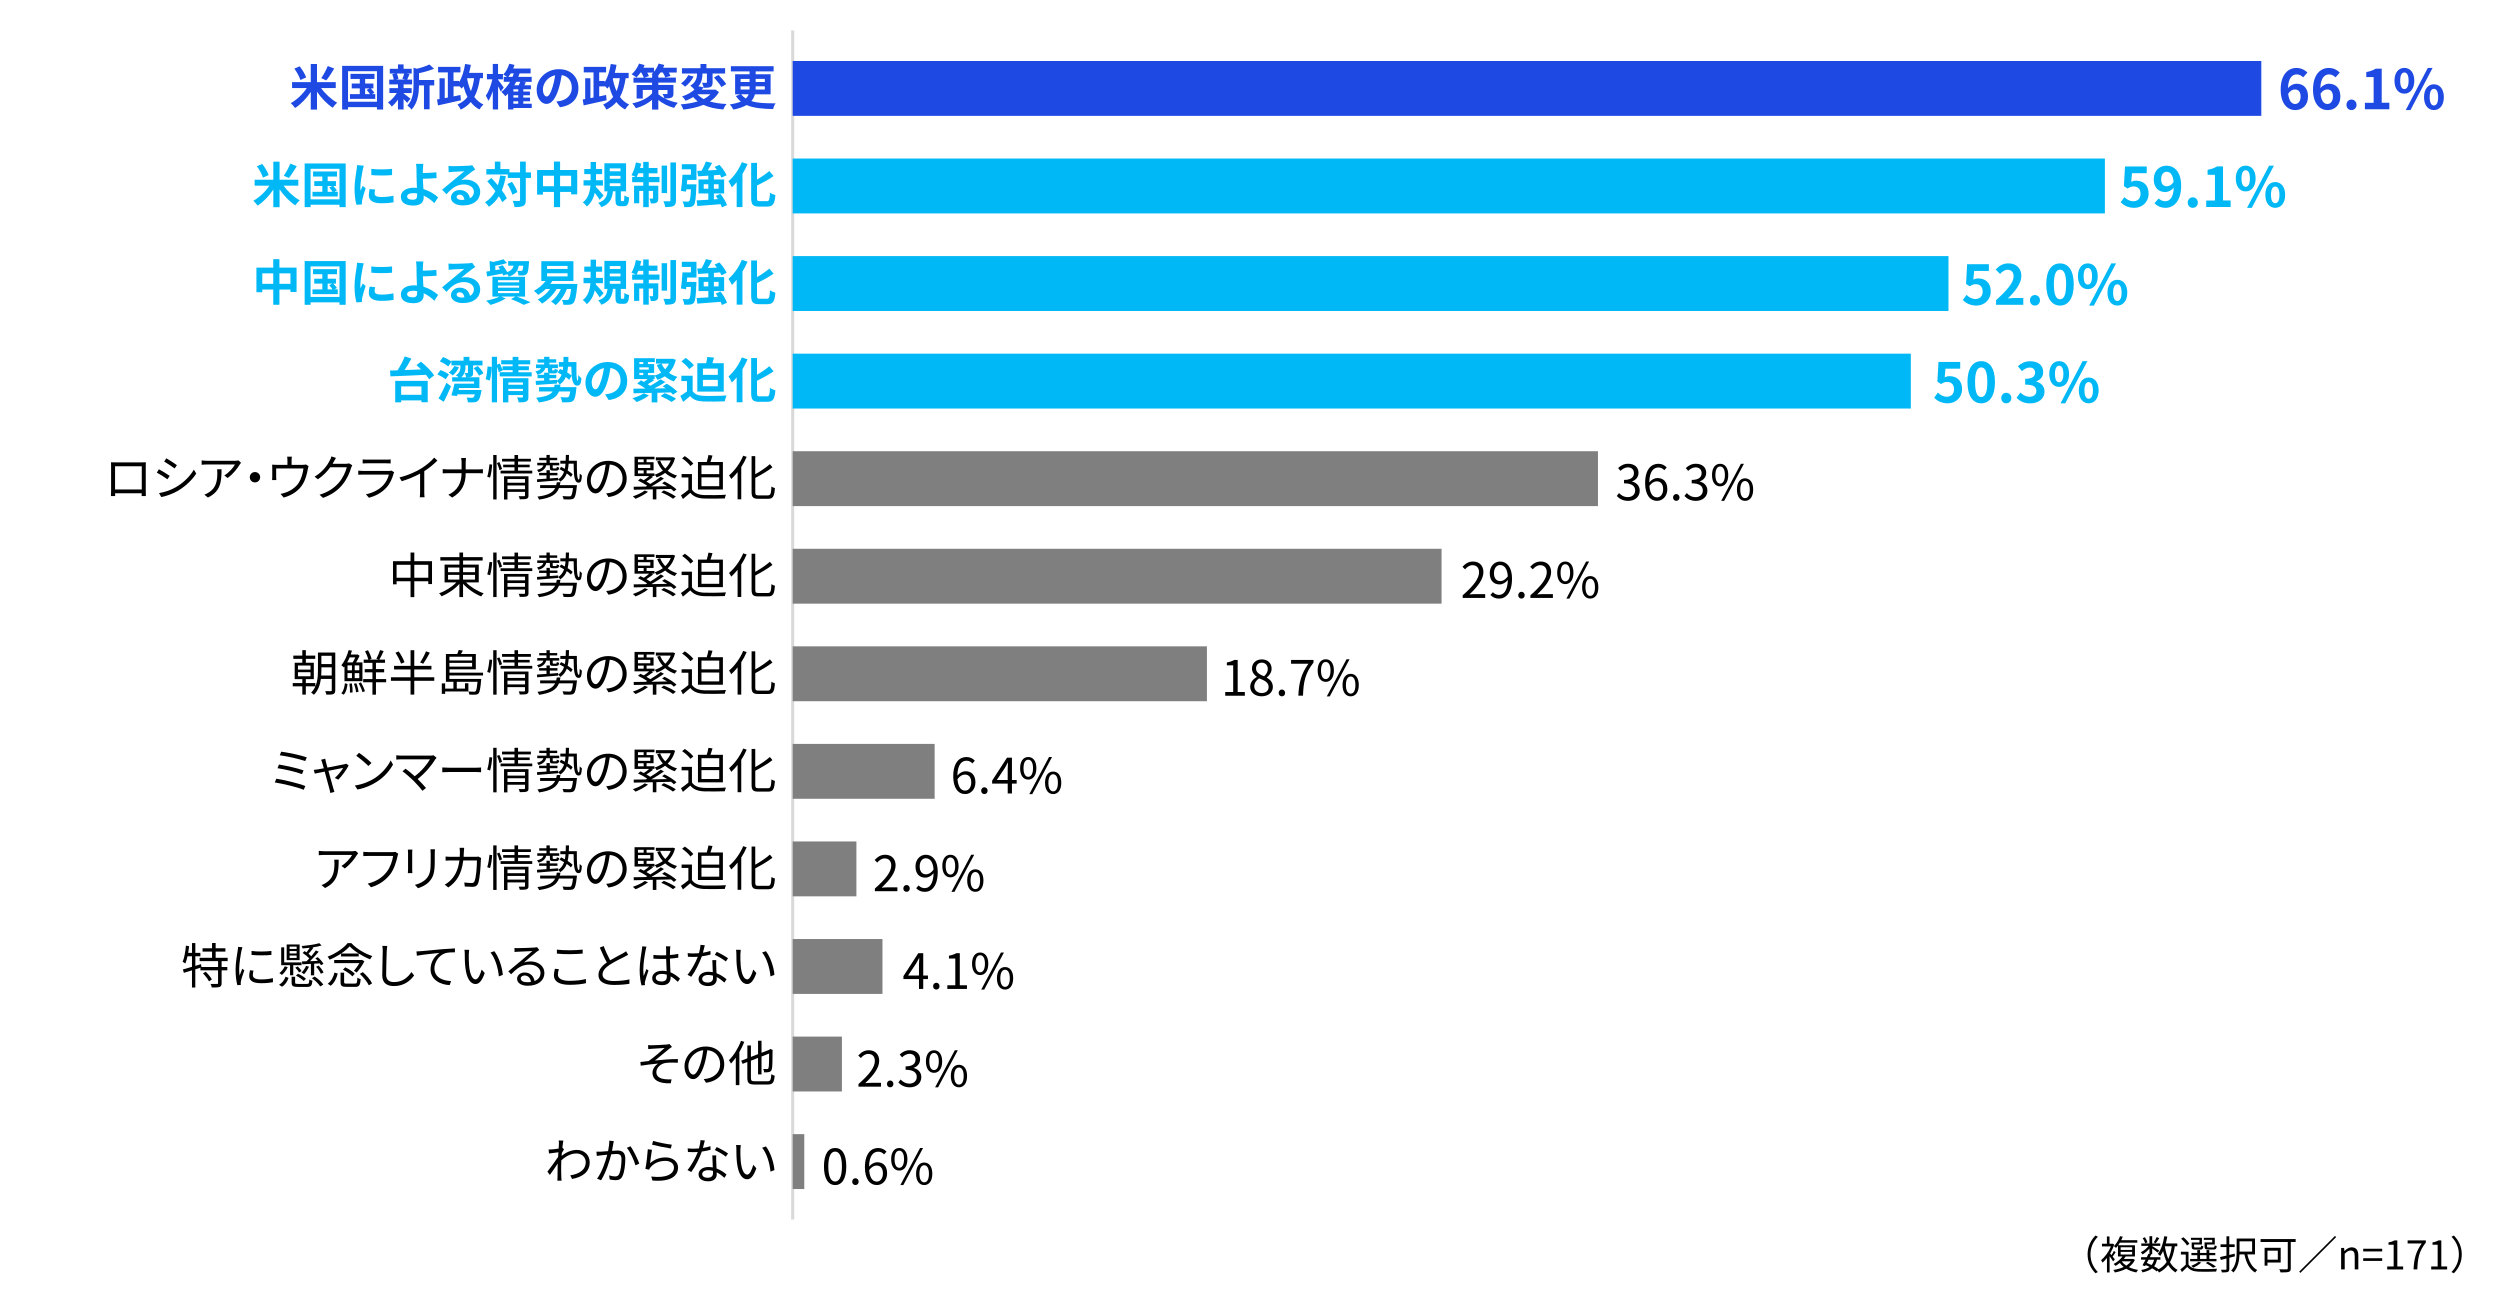<?xml version="1.0" encoding="UTF-8"?>
<svg id="_レイヤー_1" data-name="レイヤー 1" xmlns="http://www.w3.org/2000/svg" viewBox="0 0 820 430">
  <defs>
    <style>
      .cls-1 {
        fill: #00b8f5;
      }

      .cls-2 {
        fill: none;
        stroke: #d9d9d9;
        stroke-linejoin: round;
      }

      .cls-3 {
        fill: #1e49e2;
      }

      .cls-4 {
        fill: #7f7f7f;
      }
    </style>
  </defs>
  <line class="cls-2" x1="260" y1="10" x2="260" y2="400"/>
  <g>
    <path class="cls-3" d="M755.42,25.37c-.47-.54-1.28-.97-2.05-.97-1.53,0-2.79,1.15-2.9,4.48.72-.88,1.87-1.42,2.74-1.42,2.23,0,3.82,1.33,3.82,4.2s-1.91,4.45-4.18,4.45c-2.54,0-4.79-2.03-4.79-6.73,0-4.97,2.47-7.09,5.15-7.09,1.62,0,2.81.68,3.62,1.51l-1.4,1.58ZM754.6,31.66c0-1.58-.74-2.32-1.89-2.32-.72,0-1.51.38-2.18,1.4.25,2.43,1.15,3.37,2.27,3.37.99,0,1.8-.83,1.8-2.45Z"/>
    <path class="cls-3" d="M766.03,25.37c-.47-.54-1.28-.97-2.05-.97-1.53,0-2.79,1.15-2.9,4.48.72-.88,1.87-1.42,2.74-1.42,2.23,0,3.82,1.33,3.82,4.2s-1.91,4.45-4.18,4.45c-2.54,0-4.79-2.03-4.79-6.73,0-4.97,2.47-7.09,5.15-7.09,1.62,0,2.81.68,3.62,1.51l-1.4,1.58ZM765.2,31.66c0-1.58-.74-2.32-1.89-2.32-.72,0-1.51.38-2.18,1.4.25,2.43,1.15,3.37,2.27,3.37.99,0,1.8-.83,1.8-2.45Z"/>
    <path class="cls-3" d="M769.64,34.38c0-.97.7-1.73,1.64-1.73s1.66.76,1.66,1.73-.7,1.73-1.66,1.73-1.64-.76-1.64-1.73Z"/>
    <path class="cls-3" d="M775.69,33.71h2.86v-8.43h-2.41v-1.64c1.33-.25,2.25-.59,3.1-1.12h1.96v11.18h2.5v2.14h-8.01v-2.14Z"/>
    <path class="cls-3" d="M785.39,26.47c0-2.66,1.33-4.2,3.24-4.2s3.26,1.53,3.26,4.2-1.35,4.25-3.26,4.25-3.24-1.57-3.24-4.25ZM790.02,26.47c0-1.96-.61-2.7-1.39-2.7s-1.37.74-1.37,2.7.59,2.75,1.37,2.75,1.39-.79,1.39-2.75ZM796.32,22.28h1.57l-7.26,13.83h-1.55l7.24-13.83ZM795.08,31.86c0-2.68,1.35-4.21,3.24-4.21s3.26,1.53,3.26,4.21-1.37,4.25-3.26,4.25-3.24-1.58-3.24-4.25ZM799.71,31.86c0-1.96-.61-2.72-1.39-2.72s-1.39.76-1.39,2.72.61,2.74,1.39,2.74,1.39-.77,1.39-2.74Z"/>
  </g>
  <g>
    <path class="cls-1" d="M695.58,66.35l1.22-1.69c.76.74,1.69,1.35,2.94,1.35,1.39,0,2.36-.88,2.36-2.45s-.9-2.41-2.25-2.41c-.79,0-1.22.2-2,.7l-1.21-.79.36-6.46h7.13v2.21h-4.84l-.25,2.83c.52-.25.99-.38,1.6-.38,2.23,0,4.1,1.33,4.1,4.23s-2.2,4.68-4.66,4.68c-2.11,0-3.51-.83-4.5-1.82Z"/>
    <path class="cls-1" d="M708.03,65.07c.49.52,1.31.94,2.11.94,1.49,0,2.74-1.13,2.85-4.48-.68.9-1.82,1.46-2.74,1.46-2.21,0-3.82-1.37-3.82-4.2s1.91-4.45,4.2-4.45c2.52,0,4.79,1.98,4.79,6.61,0,5.04-2.47,7.22-5.11,7.22-1.66,0-2.86-.7-3.65-1.51l1.39-1.58ZM712.95,59.67c-.23-2.43-1.15-3.33-2.29-3.33-.99,0-1.8.81-1.8,2.45s.74,2.3,1.89,2.3c.72,0,1.55-.4,2.2-1.42Z"/>
    <path class="cls-1" d="M717.59,66.44c0-.97.7-1.73,1.64-1.73s1.66.76,1.66,1.73-.7,1.73-1.66,1.73-1.64-.76-1.64-1.73Z"/>
    <path class="cls-1" d="M723.64,65.77h2.86v-8.43h-2.41v-1.64c1.33-.25,2.25-.59,3.1-1.12h1.96v11.18h2.5v2.14h-8.01v-2.14Z"/>
    <path class="cls-1" d="M733.34,58.53c0-2.66,1.33-4.2,3.24-4.2s3.26,1.53,3.26,4.2-1.35,4.25-3.26,4.25-3.24-1.57-3.24-4.25ZM737.97,58.53c0-1.96-.61-2.7-1.39-2.7s-1.37.74-1.37,2.7.59,2.75,1.37,2.75,1.39-.79,1.39-2.75ZM744.27,54.34h1.57l-7.26,13.83h-1.55l7.24-13.83ZM743.03,63.92c0-2.68,1.35-4.21,3.24-4.21s3.26,1.53,3.26,4.21-1.37,4.25-3.26,4.25-3.24-1.58-3.24-4.25ZM747.66,63.92c0-1.96-.61-2.72-1.39-2.72s-1.39.76-1.39,2.72.61,2.74,1.39,2.74,1.39-.77,1.39-2.74Z"/>
  </g>
  <g>
    <path class="cls-1" d="M643.8,98.41l1.22-1.69c.76.74,1.69,1.35,2.94,1.35,1.39,0,2.36-.88,2.36-2.45s-.9-2.41-2.25-2.41c-.79,0-1.22.2-2,.7l-1.21-.79.36-6.46h7.13v2.21h-4.84l-.25,2.83c.52-.25.99-.38,1.6-.38,2.23,0,4.1,1.33,4.1,4.23s-2.2,4.68-4.66,4.68c-2.11,0-3.51-.83-4.5-1.82Z"/>
    <path class="cls-1" d="M654.71,98.44c3.62-3.24,5.76-5.74,5.76-7.8,0-1.35-.74-2.16-2-2.16-.97,0-1.78.63-2.45,1.37l-1.44-1.44c1.22-1.3,2.41-2.02,4.23-2.02,2.52,0,4.2,1.62,4.2,4.11s-2,5.01-4.43,7.38c.67-.07,1.55-.14,2.16-.14h2.9v2.23h-8.93v-1.53Z"/>
    <path class="cls-1" d="M665.81,98.5c0-.97.7-1.73,1.64-1.73s1.66.76,1.66,1.73-.7,1.73-1.66,1.73-1.64-.76-1.64-1.73Z"/>
    <path class="cls-1" d="M671.17,93.26c0-4.61,1.8-6.86,4.52-6.86s4.5,2.27,4.5,6.86-1.8,6.97-4.5,6.97-4.52-2.38-4.52-6.97ZM677.69,93.26c0-3.73-.86-4.81-2-4.81s-2.02,1.08-2.02,4.81.86,4.9,2.02,4.9,2-1.15,2-4.9Z"/>
    <path class="cls-1" d="M681.56,90.59c0-2.66,1.33-4.2,3.24-4.2s3.26,1.53,3.26,4.2-1.35,4.25-3.26,4.25-3.24-1.57-3.24-4.25ZM686.19,90.59c0-1.96-.61-2.7-1.39-2.7s-1.37.74-1.37,2.7.59,2.75,1.37,2.75,1.39-.79,1.39-2.75ZM692.49,86.4h1.57l-7.26,13.83h-1.55l7.24-13.83ZM691.25,95.98c0-2.68,1.35-4.21,3.24-4.21s3.26,1.53,3.26,4.21-1.37,4.25-3.26,4.25-3.24-1.58-3.24-4.25ZM695.88,95.98c0-1.96-.61-2.72-1.39-2.72s-1.39.76-1.39,2.72.61,2.74,1.39,2.74,1.39-.77,1.39-2.74Z"/>
  </g>
  <g>
    <path class="cls-1" d="M634.4,130.47l1.22-1.69c.76.74,1.69,1.35,2.94,1.35,1.39,0,2.36-.88,2.36-2.45s-.9-2.41-2.25-2.41c-.79,0-1.22.2-2,.7l-1.21-.79.36-6.46h7.13v2.21h-4.84l-.25,2.83c.52-.25.99-.38,1.6-.38,2.23,0,4.1,1.33,4.1,4.23s-2.2,4.68-4.66,4.68c-2.11,0-3.51-.83-4.5-1.82Z"/>
    <path class="cls-1" d="M645.33,125.32c0-4.61,1.8-6.86,4.52-6.86s4.5,2.27,4.5,6.86-1.8,6.97-4.5,6.97-4.52-2.38-4.52-6.97ZM651.84,125.32c0-3.73-.86-4.81-2-4.81s-2.02,1.08-2.02,4.81.86,4.9,2.02,4.9,2-1.15,2-4.9Z"/>
    <path class="cls-1" d="M656.41,130.56c0-.97.7-1.73,1.64-1.73s1.66.76,1.66,1.73-.7,1.73-1.66,1.73-1.64-.76-1.64-1.73Z"/>
    <path class="cls-1" d="M661.45,130.43l1.24-1.67c.79.77,1.76,1.37,2.97,1.37,1.35,0,2.27-.67,2.27-1.85,0-1.31-.77-2.12-3.67-2.12v-1.91c2.45,0,3.24-.85,3.24-2.03,0-1.04-.65-1.66-1.78-1.67-.95.02-1.73.47-2.52,1.19l-1.35-1.62c1.15-1.01,2.43-1.64,4-1.64,2.57,0,4.32,1.26,4.32,3.55,0,1.44-.81,2.48-2.23,3.04v.09c1.51.41,2.66,1.53,2.66,3.28,0,2.45-2.14,3.87-4.68,3.87-2.11,0-3.53-.79-4.47-1.85Z"/>
    <path class="cls-1" d="M672.16,122.65c0-2.66,1.33-4.2,3.24-4.2s3.26,1.53,3.26,4.2-1.35,4.25-3.26,4.25-3.24-1.57-3.24-4.25ZM676.79,122.65c0-1.96-.61-2.7-1.39-2.7s-1.37.74-1.37,2.7.59,2.75,1.37,2.75,1.39-.79,1.39-2.75ZM683.09,118.46h1.57l-7.26,13.83h-1.55l7.24-13.83ZM681.85,128.04c0-2.68,1.35-4.21,3.24-4.21s3.26,1.53,3.26,4.21-1.37,4.25-3.26,4.25-3.24-1.58-3.24-4.25ZM686.48,128.04c0-1.96-.61-2.72-1.39-2.72s-1.39.76-1.39,2.72.61,2.74,1.39,2.74,1.39-.77,1.39-2.74Z"/>
  </g>
  <g>
    <path d="M530.3,162.68l.74-.96c.69.72,1.58,1.34,2.91,1.34s2.38-.83,2.38-2.18-.94-2.35-3.65-2.35v-1.12c2.42,0,3.25-.98,3.25-2.24,0-1.14-.77-1.86-1.98-1.89-.94.03-1.78.51-2.43,1.17l-.78-.93c.88-.82,1.92-1.41,3.28-1.41,1.97,0,3.41,1.06,3.41,2.95,0,1.42-.85,2.37-2.1,2.83v.06c1.39.32,2.5,1.38,2.5,2.98,0,2.1-1.68,3.35-3.76,3.35-1.84,0-2.99-.77-3.76-1.6Z"/>
    <path d="M545.88,154.23c-.46-.56-1.17-.9-1.89-.9-1.6,0-2.96,1.23-3.03,4.88.72-.88,1.74-1.42,2.67-1.42,1.98,0,3.25,1.23,3.25,3.68,0,2.27-1.54,3.81-3.36,3.81-2.26,0-3.92-1.94-3.92-5.81,0-4.59,2.06-6.35,4.34-6.35,1.22,0,2.1.51,2.74,1.2l-.8.91ZM545.51,160.47c0-1.58-.69-2.59-2.11-2.59-.74,0-1.63.42-2.4,1.5.18,2.43,1.06,3.76,2.53,3.76,1.12,0,1.98-1.07,1.98-2.67Z"/>
    <path d="M548.76,163.18c0-.66.48-1.14,1.06-1.14s1.06.48,1.06,1.14-.48,1.1-1.06,1.1-1.06-.45-1.06-1.1Z"/>
    <path d="M552.5,162.68l.74-.96c.69.72,1.58,1.34,2.91,1.34s2.38-.83,2.38-2.18-.94-2.35-3.65-2.35v-1.12c2.42,0,3.25-.98,3.25-2.24,0-1.14-.77-1.86-1.98-1.89-.94.03-1.78.51-2.43,1.17l-.78-.93c.88-.82,1.92-1.41,3.28-1.41,1.97,0,3.41,1.06,3.41,2.95,0,1.42-.85,2.37-2.1,2.83v.06c1.39.32,2.5,1.38,2.5,2.98,0,2.1-1.68,3.35-3.76,3.35-1.84,0-2.99-.77-3.76-1.6Z"/>
    <path d="M561.54,155.8c0-2.35,1.06-3.68,2.66-3.68s2.67,1.33,2.67,3.68-1.06,3.73-2.67,3.73-2.66-1.36-2.66-3.73ZM565.77,155.8c0-1.87-.64-2.79-1.57-2.79s-1.55.91-1.55,2.79.64,2.82,1.55,2.82,1.57-.94,1.57-2.82ZM571.02,152.12h.99l-6.48,12.17h-.98l6.47-12.17ZM569.71,160.57c0-2.35,1.07-3.68,2.67-3.68s2.66,1.33,2.66,3.68-1.06,3.71-2.66,3.71-2.67-1.34-2.67-3.71ZM573.93,160.57c0-1.87-.64-2.79-1.55-2.79s-1.57.91-1.57,2.79.64,2.82,1.57,2.82,1.55-.94,1.55-2.82Z"/>
  </g>
  <g>
    <path d="M479.75,195.27c3.68-3.22,5.38-5.55,5.38-7.57,0-1.34-.7-2.32-2.16-2.32-.96,0-1.79.59-2.43,1.36l-.85-.83c.96-1.04,1.97-1.73,3.46-1.73,2.1,0,3.41,1.38,3.41,3.47,0,2.34-1.84,4.72-4.59,7.33.61-.05,1.33-.11,1.92-.11h3.25v1.26h-7.38v-.86Z"/>
    <path d="M489.66,194.23c.5.56,1.22.9,1.97.9,1.52,0,2.83-1.25,2.95-4.9-.7.88-1.71,1.46-2.71,1.46-1.95,0-3.23-1.26-3.23-3.7,0-2.27,1.54-3.81,3.36-3.81,2.26,0,3.94,1.86,3.94,5.59,0,4.75-2.05,6.58-4.26,6.58-1.26,0-2.16-.51-2.82-1.2l.8-.91ZM494.56,189.03c-.16-2.42-1.06-3.7-2.56-3.7-1.12,0-1.98,1.06-1.98,2.66s.7,2.61,2.1,2.61c.78,0,1.66-.45,2.45-1.57Z"/>
    <path d="M497.98,195.24c0-.66.48-1.14,1.06-1.14s1.06.48,1.06,1.14-.48,1.1-1.06,1.1-1.06-.45-1.06-1.1Z"/>
    <path d="M501.96,195.27c3.68-3.22,5.38-5.55,5.38-7.57,0-1.34-.7-2.32-2.16-2.32-.96,0-1.79.59-2.43,1.36l-.85-.83c.96-1.04,1.97-1.73,3.46-1.73,2.1,0,3.41,1.38,3.41,3.47,0,2.34-1.84,4.72-4.59,7.33.61-.05,1.33-.11,1.92-.11h3.25v1.26h-7.38v-.86Z"/>
    <path d="M510.76,187.86c0-2.35,1.06-3.68,2.66-3.68s2.67,1.33,2.67,3.68-1.06,3.73-2.67,3.73-2.66-1.36-2.66-3.73ZM514.99,187.86c0-1.87-.64-2.79-1.57-2.79s-1.55.91-1.55,2.79.64,2.82,1.55,2.82,1.57-.94,1.57-2.82ZM520.24,184.18h.99l-6.48,12.17h-.98l6.47-12.17ZM518.93,192.63c0-2.35,1.07-3.68,2.67-3.68s2.66,1.33,2.66,3.68-1.06,3.71-2.66,3.71-2.67-1.34-2.67-3.71ZM523.15,192.63c0-1.87-.64-2.79-1.55-2.79s-1.57.91-1.57,2.79.64,2.82,1.57,2.82,1.55-.94,1.55-2.82Z"/>
  </g>
  <g>
    <path d="M401.88,226.98h2.61v-8.76h-2.08v-.93c1.04-.19,1.79-.46,2.43-.83h1.12v10.52h2.35v1.22h-6.43v-1.22Z"/>
    <path d="M410.07,225.28c0-1.57,1.09-2.66,2.16-3.23v-.08c-.86-.59-1.58-1.47-1.58-2.71,0-1.79,1.38-2.98,3.22-2.98,2,0,3.22,1.28,3.22,3.09,0,1.23-.86,2.29-1.57,2.83v.08c1.02.59,1.98,1.47,1.98,3.07,0,1.71-1.47,3.04-3.68,3.04s-3.75-1.31-3.75-3.12ZM416.11,225.33c0-1.57-1.44-2.16-3.11-2.83-.94.61-1.6,1.54-1.6,2.66,0,1.25,1.04,2.16,2.45,2.16s2.26-.82,2.26-1.98ZM415.84,219.45c0-1.15-.74-2.1-2-2.1-1.07,0-1.86.77-1.86,1.9,0,1.41,1.26,2.02,2.64,2.56.8-.7,1.22-1.5,1.22-2.37Z"/>
    <path d="M419.4,227.3c0-.66.48-1.14,1.06-1.14s1.06.48,1.06,1.14-.48,1.1-1.06,1.1-1.06-.45-1.06-1.1Z"/>
    <path d="M429.15,217.71h-5.68v-1.25h7.35v.88c-2.75,3.54-3.27,6.26-3.44,10.85h-1.52c.19-4.45,1.01-7.28,3.3-10.48Z"/>
    <path d="M432.19,219.92c0-2.35,1.06-3.68,2.66-3.68s2.67,1.33,2.67,3.68-1.06,3.73-2.67,3.73-2.66-1.36-2.66-3.73ZM436.41,219.92c0-1.87-.64-2.79-1.57-2.79s-1.55.91-1.55,2.79.64,2.82,1.55,2.82,1.57-.94,1.57-2.82ZM441.66,216.24h.99l-6.48,12.17h-.98l6.47-12.17ZM440.35,224.69c0-2.35,1.07-3.68,2.67-3.68s2.66,1.33,2.66,3.68-1.06,3.71-2.66,3.71-2.67-1.34-2.67-3.71ZM444.58,224.69c0-1.87-.64-2.79-1.55-2.79s-1.57.91-1.57,2.79.64,2.82,1.57,2.82,1.55-.94,1.55-2.82Z"/>
  </g>
  <g>
    <path d="M318.94,250.41c-.46-.56-1.17-.9-1.89-.9-1.6,0-2.96,1.23-3.03,4.88.72-.88,1.74-1.42,2.67-1.42,1.98,0,3.25,1.23,3.25,3.68,0,2.27-1.54,3.81-3.36,3.81-2.26,0-3.92-1.94-3.92-5.81,0-4.59,2.06-6.35,4.34-6.35,1.22,0,2.1.51,2.74,1.2l-.8.91ZM318.57,256.65c0-1.58-.69-2.59-2.11-2.59-.74,0-1.63.42-2.4,1.5.18,2.43,1.06,3.76,2.53,3.76,1.12,0,1.98-1.07,1.98-2.67Z"/>
    <path d="M321.82,259.36c0-.66.48-1.14,1.06-1.14s1.06.48,1.06,1.14-.48,1.1-1.06,1.1-1.06-.45-1.06-1.1Z"/>
    <path d="M333.47,257.02h-1.55v3.23h-1.39v-3.23h-5.11v-.96l4.88-7.54h1.62v7.33h1.55v1.17ZM330.52,255.85v-3.6c0-.58.06-1.52.1-2.13h-.06c-.29.58-.61,1.15-.94,1.73l-2.67,4h3.59Z"/>
    <path d="M334.6,251.98c0-2.35,1.06-3.68,2.66-3.68s2.67,1.33,2.67,3.68-1.06,3.73-2.67,3.73-2.66-1.36-2.66-3.73ZM338.83,251.98c0-1.87-.64-2.79-1.57-2.79s-1.55.91-1.55,2.79.64,2.82,1.55,2.82,1.57-.94,1.57-2.82ZM344.08,248.3h.99l-6.48,12.17h-.98l6.47-12.17ZM342.77,256.75c0-2.35,1.07-3.68,2.67-3.68s2.66,1.33,2.66,3.68-1.06,3.71-2.66,3.71-2.67-1.34-2.67-3.71ZM346.99,256.75c0-1.87-.64-2.79-1.55-2.79s-1.57.91-1.57,2.79.64,2.82,1.57,2.82,1.55-.94,1.55-2.82Z"/>
  </g>
  <g>
    <path d="M286.95,291.45c3.68-3.22,5.38-5.55,5.38-7.57,0-1.34-.7-2.32-2.16-2.32-.96,0-1.79.59-2.43,1.36l-.85-.83c.96-1.04,1.97-1.73,3.46-1.73,2.1,0,3.41,1.38,3.41,3.47,0,2.34-1.84,4.72-4.59,7.33.61-.05,1.33-.11,1.92-.11h3.25v1.26h-7.38v-.86Z"/>
    <path d="M296.29,291.42c0-.66.48-1.14,1.06-1.14s1.06.48,1.06,1.14-.48,1.1-1.06,1.1-1.06-.45-1.06-1.1Z"/>
    <path d="M301.3,290.41c.5.56,1.22.9,1.97.9,1.52,0,2.83-1.25,2.95-4.9-.7.88-1.71,1.46-2.71,1.46-1.95,0-3.23-1.26-3.23-3.7,0-2.27,1.54-3.81,3.36-3.81,2.26,0,3.94,1.86,3.94,5.59,0,4.75-2.05,6.58-4.26,6.58-1.26,0-2.16-.51-2.82-1.2l.8-.91ZM306.2,285.21c-.16-2.42-1.06-3.7-2.56-3.7-1.12,0-1.98,1.06-1.98,2.66s.7,2.61,2.1,2.61c.78,0,1.66-.45,2.45-1.57Z"/>
    <path d="M309.08,284.04c0-2.35,1.06-3.68,2.66-3.68s2.67,1.33,2.67,3.68-1.06,3.73-2.67,3.73-2.66-1.36-2.66-3.73ZM313.3,284.04c0-1.87-.64-2.79-1.57-2.79s-1.55.91-1.55,2.79.64,2.82,1.55,2.82,1.57-.94,1.57-2.82ZM318.55,280.36h.99l-6.48,12.17h-.98l6.47-12.17ZM317.24,288.81c0-2.35,1.07-3.68,2.67-3.68s2.66,1.33,2.66,3.68-1.06,3.71-2.66,3.71-2.67-1.34-2.67-3.71ZM321.47,288.81c0-1.87-.64-2.79-1.55-2.79s-1.57.91-1.57,2.79.64,2.82,1.57,2.82,1.55-.94,1.55-2.82Z"/>
  </g>
  <g>
    <path d="M304.37,321.14h-1.55v3.23h-1.39v-3.23h-5.11v-.96l4.88-7.54h1.62v7.33h1.55v1.17ZM301.42,319.97v-3.6c0-.58.06-1.52.1-2.13h-.06c-.29.58-.61,1.15-.94,1.73l-2.67,4h3.59Z"/>
    <path d="M306.05,323.48c0-.66.48-1.14,1.06-1.14s1.06.48,1.06,1.14-.48,1.1-1.06,1.1-1.06-.45-1.06-1.1Z"/>
    <path d="M310.73,323.16h2.61v-8.76h-2.08v-.93c1.04-.19,1.79-.46,2.43-.83h1.12v10.52h2.35v1.22h-6.43v-1.22Z"/>
    <path d="M318.83,316.1c0-2.35,1.06-3.68,2.66-3.68s2.67,1.33,2.67,3.68-1.06,3.73-2.67,3.73-2.66-1.36-2.66-3.73ZM323.06,316.1c0-1.87-.64-2.79-1.57-2.79s-1.55.91-1.55,2.79.64,2.82,1.55,2.82,1.57-.94,1.57-2.82ZM328.31,312.42h.99l-6.48,12.17h-.98l6.47-12.17ZM326.99,320.87c0-2.35,1.07-3.68,2.67-3.68s2.66,1.33,2.66,3.68-1.06,3.71-2.66,3.71-2.67-1.34-2.67-3.71ZM331.22,320.87c0-1.87-.64-2.79-1.55-2.79s-1.57.91-1.57,2.79.64,2.82,1.57,2.82,1.55-.94,1.55-2.82Z"/>
  </g>
  <g>
    <path d="M281.57,355.57c3.68-3.22,5.38-5.55,5.38-7.57,0-1.34-.7-2.32-2.16-2.32-.96,0-1.79.59-2.43,1.36l-.85-.83c.96-1.04,1.97-1.73,3.46-1.73,2.1,0,3.41,1.38,3.41,3.47,0,2.34-1.84,4.72-4.59,7.33.61-.05,1.33-.11,1.92-.11h3.25v1.26h-7.38v-.86Z"/>
    <path d="M290.92,355.54c0-.66.48-1.14,1.06-1.14s1.06.48,1.06,1.14-.48,1.1-1.06,1.1-1.06-.45-1.06-1.1Z"/>
    <path d="M294.66,355.04l.74-.96c.69.72,1.58,1.34,2.91,1.34s2.38-.83,2.38-2.18-.94-2.35-3.65-2.35v-1.12c2.42,0,3.25-.98,3.25-2.24,0-1.14-.77-1.86-1.98-1.89-.94.03-1.78.51-2.43,1.17l-.78-.93c.88-.82,1.92-1.41,3.28-1.41,1.97,0,3.41,1.06,3.41,2.95,0,1.42-.85,2.37-2.1,2.83v.06c1.39.32,2.5,1.38,2.5,2.98,0,2.1-1.68,3.35-3.76,3.35-1.84,0-2.99-.77-3.76-1.6Z"/>
    <path d="M303.7,348.16c0-2.35,1.06-3.68,2.66-3.68s2.67,1.33,2.67,3.68-1.06,3.73-2.67,3.73-2.66-1.36-2.66-3.73ZM307.93,348.16c0-1.87-.64-2.79-1.57-2.79s-1.55.91-1.55,2.79.64,2.82,1.55,2.82,1.57-.94,1.57-2.82ZM313.18,344.48h.99l-6.48,12.17h-.98l6.47-12.17ZM311.87,352.93c0-2.35,1.07-3.68,2.67-3.68s2.66,1.33,2.66,3.68-1.06,3.71-2.66,3.71-2.67-1.34-2.67-3.71ZM316.09,352.93c0-1.87-.64-2.79-1.55-2.79s-1.57.91-1.57,2.79.64,2.82,1.57,2.82,1.55-.94,1.55-2.82Z"/>
  </g>
  <g>
    <path d="M270.26,382.59c0-4.08,1.42-6.05,3.67-6.05s3.65,1.98,3.65,6.05-1.42,6.11-3.65,6.11-3.67-2.03-3.67-6.11ZM276.15,382.59c0-3.43-.9-4.87-2.23-4.87s-2.24,1.44-2.24,4.87.9,4.95,2.24,4.95,2.23-1.49,2.23-4.95Z"/>
    <path d="M279.52,387.6c0-.66.48-1.14,1.06-1.14s1.06.48,1.06,1.14-.48,1.1-1.06,1.1-1.06-.45-1.06-1.1Z"/>
    <path d="M289.97,378.65c-.46-.56-1.17-.9-1.89-.9-1.6,0-2.96,1.23-3.03,4.88.72-.88,1.74-1.42,2.67-1.42,1.98,0,3.25,1.23,3.25,3.68,0,2.27-1.54,3.81-3.36,3.81-2.26,0-3.92-1.94-3.92-5.81,0-4.59,2.06-6.35,4.34-6.35,1.22,0,2.1.51,2.74,1.2l-.8.91ZM289.6,384.89c0-1.58-.69-2.59-2.11-2.59-.74,0-1.63.42-2.4,1.5.18,2.43,1.06,3.76,2.53,3.76,1.12,0,1.98-1.07,1.98-2.67Z"/>
    <path d="M292.3,380.22c0-2.35,1.06-3.68,2.66-3.68s2.67,1.33,2.67,3.68-1.06,3.73-2.67,3.73-2.66-1.36-2.66-3.73ZM296.53,380.22c0-1.87-.64-2.79-1.57-2.79s-1.55.91-1.55,2.79.64,2.82,1.55,2.82,1.57-.94,1.57-2.82ZM301.78,376.54h.99l-6.48,12.17h-.98l6.47-12.17ZM300.47,384.99c0-2.35,1.07-3.68,2.67-3.68s2.66,1.33,2.66,3.68-1.06,3.71-2.66,3.71-2.67-1.34-2.67-3.71ZM304.69,384.99c0-1.87-.64-2.79-1.55-2.79s-1.57.91-1.57,2.79.64,2.82,1.57,2.82,1.55-.94,1.55-2.82Z"/>
  </g>
  <g>
    <path class="cls-3" d="M105.31,28.87c1.33,1.9,3.36,3.75,5.28,4.82-.46.38-1.1,1.12-1.46,1.65-1.86-1.23-3.73-3.15-5.15-5.25v5.86h-2.05v-5.79c-1.39,2.13-3.27,4.05-5.14,5.27-.34-.48-.96-1.22-1.41-1.6,1.95-1.07,3.97-2.99,5.25-4.95h-4.83v-1.94h6.13v-5.94h2.05v5.94h6.15v1.94h-4.82ZM98.53,26.24c-.29-1.01-1.14-2.58-1.98-3.73l1.74-.77c.88,1.12,1.78,2.62,2.13,3.65l-1.89.85ZM109.62,22.5c-.83,1.41-1.81,2.91-2.59,3.87l-1.66-.74c.75-1.06,1.63-2.69,2.13-3.97l2.13.83Z"/>
    <path class="cls-3" d="M125.67,21.6v14.33h-2.03v-.8h-9.48v.8h-1.94v-14.33h13.45ZM123.64,33.37v-10.02h-9.48v10.02h9.48ZM123.08,30.88v1.55h-8.29v-1.55h3.22v-1.89h-2.64v-1.6h2.64v-1.5h-3.04v-1.66h7.86v1.66h-3.06v1.5h2.71v1.6h-.88c.43.45.94,1.04,1.2,1.42l-.83.46h1.12ZM119.76,30.88h1.6c-.27-.43-.72-.98-1.09-1.39l.98-.5h-1.49v1.89Z"/>
    <path class="cls-3" d="M132.37,30.63c.58.4,1.9,1.46,2.27,1.75l-1.1,1.36c-.26-.32-.7-.8-1.17-1.25v3.41h-1.84v-3.22c-.62.9-1.34,1.7-2.03,2.26-.29-.42-.83-1.04-1.23-1.34,1.04-.69,2.15-1.89,2.88-3.09h-2.43v-1.6h2.82v-1.23h-2.87v-1.57h1.47c-.06-.53-.26-1.23-.48-1.76l.98-.22h-1.79v-1.55h2.69v-1.46h1.84v1.46h2.66v1.55h-1.65l.93.18c-.29.69-.54,1.33-.77,1.81h1.62v1.57h-2.79v1.23h2.64v1.6h-2.64v.13ZM130.16,24.11c.27.54.48,1.28.54,1.76l-.8.22h3.14l-1.06-.22c.21-.48.46-1.22.59-1.76h-2.42ZM142.42,28h-1.52v7.83h-1.84v-7.83h-1.63c-.02,2.39-.35,5.76-2.46,7.96-.24-.42-.93-1.07-1.36-1.3,1.84-1.95,2.03-4.67,2.03-6.88v-5.55l1.12.32c1.52-.37,3.09-.88,4.07-1.41l1.52,1.39c-1.41.62-3.23,1.12-4.91,1.47v2.24h4.99v1.76Z"/>
    <path class="cls-3" d="M157.43,25.65c-.37,2.47-.94,4.5-1.86,6.16.78,1.06,1.78,1.9,2.99,2.47-.43.38-1.02,1.12-1.3,1.63-1.17-.61-2.1-1.44-2.86-2.43-.86.99-1.92,1.83-3.27,2.48-.16-.43-.72-1.28-1.07-1.68,1.39-.61,2.46-1.44,3.27-2.48-.54-1.06-.96-2.22-1.31-3.52-.18.29-.37.54-.56.78-.19-.22-.53-.56-.88-.86v.14h-1.82v3.28c.75-.16,1.5-.32,2.26-.48l.16,1.75c-2.62.61-5.46,1.22-7.51,1.68l-.34-1.94.83-.14v-6.82h1.71v6.51l1.02-.19v-8.24h-3.2v-1.82h7.33v1.82h-2.27v2.8h1.82v.4c.99-1.55,1.63-3.71,1.98-5.97l1.89.29c-.14.9-.35,1.78-.58,2.62h4.55v1.76h-.99ZM153.22,25.86c.27,1.46.69,2.82,1.22,4.03.53-1.22.86-2.61,1.07-4.24h-2.21l-.08.21Z"/>
    <path class="cls-3" d="M164.27,30.07c-.19-.45-.54-1.12-.9-1.76v7.6h-1.73v-5.99c-.42,1.23-.91,2.35-1.46,3.15-.18-.53-.56-1.25-.83-1.68.9-1.25,1.74-3.47,2.14-5.36h-1.78v-1.76h1.92v-3.3h1.73v3.3h1.6v1.76h-1.6v.13c.5.62,1.6,2.15,1.86,2.55l-.96,1.36ZM174.44,35.43h-6.05v.48h-1.74v-5.2c-.29.29-.59.58-.9.83-.26-.35-.91-1.07-1.3-1.39,1.12-.83,2.06-1.97,2.83-3.31h-2.05v-1.62h1.1c-.37-.27-.91-.62-1.25-.78.86-.86,1.57-2.21,1.95-3.54l1.73.38c-.13.4-.27.8-.43,1.2h5.71v1.6h-3.62c-.13.38-.27.77-.42,1.14h4.4v1.62h-2.9l1.01.19c-.18.32-.35.64-.53.94h2.16v1.31h-2.5v.75h2.18v1.22h-2.18v.77h2.21v1.2h-2.21v.8h2.77v1.41ZM168.1,25.22c.14-.37.29-.75.43-1.14h-.99c-.26.42-.53.8-.8,1.14h1.36ZM169.97,29.28h-1.58v.75h1.58v-.75ZM169.97,31.25h-1.58v.77h1.58v-.77ZM168.39,34.02h1.58v-.8h-1.58v.8ZM169.3,26.83c-.19.38-.4.77-.61,1.14h1.47c.18-.38.35-.78.48-1.14h-1.34Z"/>
    <path class="cls-3" d="M182.48,33.32c.61-.08,1.06-.16,1.47-.26,2.03-.48,3.6-1.94,3.6-4.24s-1.18-3.83-3.31-4.19c-.22,1.34-.5,2.82-.94,4.31-.94,3.2-2.32,5.15-4.05,5.15s-3.23-1.94-3.23-4.61c0-3.65,3.19-6.79,7.3-6.79s6.4,2.74,6.4,6.19-2.05,5.7-6.05,6.31l-1.18-1.87ZM181.25,28.52c.37-1.17.66-2.53.85-3.84-2.62.54-4.02,2.85-4.02,4.59,0,1.6.64,2.38,1.23,2.38.66,0,1.3-.99,1.94-3.14Z"/>
    <path class="cls-3" d="M205.21,25.65c-.37,2.47-.94,4.5-1.86,6.16.78,1.06,1.78,1.9,2.99,2.47-.43.38-1.02,1.12-1.3,1.63-1.17-.61-2.1-1.44-2.86-2.43-.86.99-1.92,1.83-3.27,2.48-.16-.43-.72-1.28-1.07-1.68,1.39-.61,2.46-1.44,3.27-2.48-.54-1.06-.96-2.22-1.31-3.52-.18.29-.37.54-.56.78-.19-.22-.53-.56-.88-.86v.14h-1.82v3.28c.75-.16,1.5-.32,2.26-.48l.16,1.75c-2.62.61-5.46,1.22-7.51,1.68l-.34-1.94.83-.14v-6.82h1.71v6.51l1.02-.19v-8.24h-3.2v-1.82h7.33v1.82h-2.27v2.8h1.82v.4c.99-1.55,1.63-3.71,1.98-5.97l1.89.29c-.14.9-.35,1.78-.58,2.62h4.55v1.76h-.99ZM201,25.86c.27,1.46.69,2.82,1.22,4.03.53-1.22.86-2.61,1.07-4.24h-2.21l-.08.21Z"/>
    <path class="cls-3" d="M220.9,30.63c0,.8-.16,1.18-.74,1.42-.54.22-1.26.24-2.13.24,1.22.62,2.71,1.14,4.29,1.42-.4.42-.94,1.18-1.2,1.68-2.05-.51-3.86-1.52-5.19-2.59v3.14h-2.05v-3.19c-1.46,1.26-3.31,2.21-5.31,2.75-.26-.48-.78-1.22-1.18-1.6,2.66-.53,5.14-1.73,6.5-3.28v-1.12h-3.06v2.83h-2.02v-4.45h5.07v-.77h-6.1v-1.63h3.39c-.16-.46-.48-1.12-.82-1.68h-.27c-.42.62-.88,1.17-1.33,1.6-.37-.3-1.14-.8-1.58-1.04,1.01-.85,1.94-2.19,2.45-3.51l1.81.5c-.11.27-.24.58-.38.86h3.46v1.31c.66-.75,1.18-1.71,1.52-2.67l1.87.46c-.11.29-.24.59-.38.9h4.45v1.58h-2.61c.24.4.45.8.56,1.1l-1.7.54c-.13-.43-.46-1.07-.82-1.65h-.77c-.22.34-.46.66-.7.93v.75h5.76v1.63h-5.76v.77h4.96v2.74ZM213.89,25.49v-.85h.27c-.18-.11-.34-.21-.48-.29.21-.16.4-.35.59-.54h-1.97c.22.42.43.82.54,1.12l-1.44.56h2.48ZM215.94,30.92c.53.46,1.2.91,2,1.33-.13-.46-.4-1.02-.62-1.42.53.05,1.18.03,1.36.03.19,0,.26-.05.26-.22v-1.12h-2.99v1.41Z"/>
    <path class="cls-3" d="M235.83,30.18c-.72,1.28-1.74,2.3-2.99,3.1,1.54.46,3.38.74,5.47.83-.4.45-.86,1.26-1.1,1.79-2.59-.21-4.74-.69-6.48-1.52-1.95.82-4.23,1.3-6.59,1.57-.14-.48-.56-1.3-.9-1.71,2.05-.16,3.97-.46,5.62-.99-.54-.42-1.04-.9-1.49-1.42-.72.45-1.54.86-2.47,1.23-.24-.45-.8-1.12-1.2-1.41,1.81-.61,3.15-1.41,4.08-2.27-.29-.4-.94-.99-1.36-1.28,1.95-1.15,2.21-2.75,2.22-3.99h-4.96v-1.74h6.08v-1.38h1.95v1.38h6.13v1.74h-4.11v2.88c0,.8-.13,1.26-.67,1.54-.56.26-1.3.27-2.26.27-.06-.5-.3-1.2-.53-1.66.56.02,1.18.02,1.36.02.19,0,.24-.05.24-.21v-2.83h-1.46c0,1.28-.18,2.87-1.33,4.19l1.68.34c-.19.26-.38.51-.59.77h4.08l.34-.06,1.23.83ZM227.51,25.12c-.66,1.25-1.71,2.53-2.82,3.31-.35-.35-.96-.86-1.31-1.1.99-.64,1.94-1.73,2.35-2.69l1.78.48ZM228.77,30.92c.54.62,1.22,1.14,2.05,1.57.85-.43,1.58-.94,2.18-1.57h-4.23ZM235.65,24.58c.91.9,2.03,2.15,2.55,2.99l-1.58.98c-.45-.86-1.54-2.18-2.43-3.12l1.47-.85Z"/>
    <path class="cls-3" d="M247.62,30.92c-.21.8-.58,1.57-1.17,2.23,2.08.69,4.71.75,7.96.74-.35.43-.7,1.23-.82,1.89-3.47-.08-6.42-.32-8.71-1.33-1.07.61-2.48,1.14-4.34,1.5-.22-.45-.74-1.25-1.15-1.7,1.54-.24,2.71-.56,3.62-.94-.62-.48-1.17-1.09-1.65-1.79l1.46-.59h-1.7v-6.58h4.74v-.94h-6.13v-1.7h14.02v1.7h-5.89v.94h4.9v6.58h-5.14ZM242.91,26.9h2.95v-1.02h-2.95v1.02ZM242.91,29.36h2.93c.02-.18.02-.35.02-.53v-.51h-2.95v1.04ZM243.07,30.92c.46.58.96,1.02,1.55,1.39.46-.43.74-.88.93-1.39h-2.48ZM250.87,28.32h-3.01v.53c0,.16,0,.34-.02.51h3.02v-1.04ZM247.86,25.87v1.02h3.01v-1.02h-3.01Z"/>
  </g>
  <g>
    <path class="cls-1" d="M93.03,60.89c1.33,1.9,3.36,3.75,5.28,4.82-.46.38-1.1,1.12-1.46,1.65-1.86-1.23-3.73-3.15-5.15-5.25v5.86h-2.05v-5.79c-1.39,2.13-3.27,4.05-5.14,5.27-.34-.48-.96-1.22-1.41-1.6,1.95-1.07,3.97-2.99,5.25-4.95h-4.83v-1.94h6.13v-5.94h2.05v5.94h6.15v1.94h-4.82ZM86.24,58.26c-.29-1.01-1.14-2.58-1.98-3.73l1.74-.77c.88,1.12,1.78,2.62,2.13,3.65l-1.89.85ZM97.33,54.52c-.83,1.41-1.81,2.91-2.59,3.87l-1.66-.74c.75-1.06,1.63-2.69,2.13-3.97l2.13.83Z"/>
    <path class="cls-1" d="M113.38,53.62v14.33h-2.03v-.8h-9.48v.8h-1.94v-14.33h13.45ZM111.35,65.38v-10.02h-9.48v10.02h9.48ZM110.79,62.9v1.55h-8.29v-1.55h3.22v-1.89h-2.64v-1.6h2.64v-1.5h-3.04v-1.66h7.86v1.66h-3.06v1.5h2.71v1.6h-.88c.43.45.94,1.04,1.2,1.42l-.83.46h1.12ZM107.47,62.9h1.6c-.27-.43-.72-.98-1.09-1.39l.98-.5h-1.49v1.89Z"/>
    <path class="cls-1" d="M119.34,54.34c-.13.32-.32,1.12-.38,1.41-.22,1.06-.77,4.23-.77,5.81,0,.3.02.69.06,1.02.22-.56.48-1.09.7-1.6l.99.77c-.45,1.33-.98,3.04-1.14,3.89-.05.22-.1.58-.1.74.02.18.02.43.03.66l-1.82.13c-.32-1.1-.62-3.04-.62-5.19,0-2.39.48-5.06.66-6.27.06-.45.16-1.06.16-1.55l2.22.19ZM123.06,62.17c-.13.51-.19.9-.19,1.33,0,.7.61,1.12,2.21,1.12,1.42,0,2.59-.13,3.97-.42l.05,2.15c-1.02.19-2.3.32-4.1.32-2.74,0-4.03-.99-4.03-2.61,0-.66.11-1.33.27-2.06l1.83.18ZM128.6,55.38v2.05c-1.95.18-4.82.18-6.8,0l-.02-2.05c1.95.27,5.11.21,6.82,0Z"/>
    <path class="cls-1" d="M142.47,66.63c-.9-.9-2.1-1.84-3.51-2.48.02.21.02.38.02.54,0,1.39-.72,2.74-3.38,2.74-2.26,0-4.11-.74-4.11-2.9,0-1.65,1.41-2.96,4.32-2.96.32,0,.64.02.94.05-.05-1.23-.11-2.59-.11-3.43,0-.96-.02-1.9-.03-2.58-.02-.78-.06-1.46-.16-1.86h2.39c-.06.46-.11,1.23-.14,1.86v1.15c1.25-.03,3.1-.1,4.42-.24l.08,1.89c-1.33.13-3.22.19-4.5.22.03.96.1,2.21.18,3.38,2.02.61,3.73,1.7,4.82,2.72l-1.22,1.89ZM136.82,63.46c-.42-.06-.86-.11-1.31-.11-1.23,0-1.97.42-1.97,1.09,0,.78.8,1.07,1.9,1.07,1.02,0,1.39-.46,1.39-1.5,0-.14,0-.34-.02-.54Z"/>
    <path class="cls-1" d="M155.89,55.57c-.38.24-.75.48-1.1.72-.85.59-2.51,2-3.51,2.8.53-.14.98-.18,1.49-.18,2.69,0,4.74,1.68,4.74,3.99,0,2.5-1.9,4.48-5.73,4.48-2.21,0-3.87-1.01-3.87-2.59,0-1.28,1.17-2.46,2.85-2.46,1.95,0,3.14,1.2,3.38,2.71.86-.46,1.3-1.2,1.3-2.16,0-1.42-1.44-2.38-3.28-2.38-2.43,0-4.02,1.3-5.71,3.22l-1.44-1.49c1.12-.91,3.03-2.53,3.97-3.3.88-.74,2.53-2.06,3.31-2.75-.82.02-2.99.11-3.83.18-.43.02-.93.06-1.3.13l-.06-2.06c.45.05.99.08,1.44.08.83,0,4.23-.08,5.12-.16.66-.05,1.02-.11,1.22-.16l1.02,1.41ZM152.31,65.54c-.1-1.02-.69-1.7-1.55-1.7-.59,0-.98.35-.98.75,0,.59.67.99,1.6.99.34,0,.64-.02.93-.05Z"/>
    <path class="cls-1" d="M165.91,57.78c-.3,1.73-.74,3.28-1.31,4.66.7.93,1.28,1.82,1.65,2.59l-1.52,1.3c-.26-.58-.62-1.25-1.09-1.97-.85,1.41-1.94,2.56-3.28,3.46-.22-.38-.88-1.14-1.28-1.49,1.49-.86,2.59-2.1,3.41-3.63-.85-1.14-1.79-2.27-2.67-3.25l1.36-1.07c.69.74,1.42,1.55,2.11,2.4.34-.99.59-2.06.77-3.23l1.86.24ZM174.17,58.37h-1.71v7.2c0,1.07-.19,1.63-.8,1.94-.61.34-1.55.42-2.88.42-.06-.56-.34-1.47-.61-2.05.9.05,1.76.03,2.03.03.29,0,.38-.08.38-.34v-7.2h-4.02v-1.15h-7.04v-1.76h2.79v-2.45h1.82v2.45h2.96v1.09h3.49v-3.55h1.87v3.55h1.71v1.82ZM167.92,59.64c.75,1.06,1.52,2.43,1.78,3.38l-1.65.85c-.24-.94-.93-2.4-1.65-3.49l1.52-.74Z"/>
    <path class="cls-1" d="M189.33,55.76v7.99h-2v-.8h-3.62v4.99h-2.02v-4.99h-3.6v.88h-1.92v-8.07h5.52v-2.77h2.02v2.77h5.62ZM181.7,61.08v-3.44h-3.6v3.44h3.6ZM187.33,61.08v-3.44h-3.62v3.44h3.62Z"/>
    <path class="cls-1" d="M196.69,65.54c-.35-.61-.99-1.5-1.6-2.31-.4,1.71-1.17,3.33-2.61,4.5-.27-.4-.86-1.04-1.3-1.36,1.76-1.3,2.32-3.49,2.48-5.51h-2.26v-1.73h2.32v-2.02h-2.08v-1.68h2.08v-2.29h1.78v2.29h2v1.68h-2v2.02h2.26v1.73h-2.32l-.03.38c.67.69,2.21,2.45,2.56,2.9l-1.28,1.39ZM204.45,65.98c.26,0,.32-.21.35-1.89.35.27,1.09.56,1.57.69-.16,2.27-.59,2.85-1.73,2.85h-1.06c-1.41,0-1.71-.53-1.71-2.1v-2.79h-.82c-.27,2.35-.99,4.15-3.81,5.22-.19-.45-.67-1.1-1.02-1.42,2.34-.78,2.83-2.1,3.04-3.79h-1.02v-9.19h7.11v9.19h-1.71v2.75c0,.43.03.48.27.48h.54ZM200,56.18h3.51v-.94h-3.51v.94ZM200,58.63h3.51v-.94h-3.51v.94ZM200,61.06h3.51v-.94h-3.51v.94Z"/>
    <path class="cls-1" d="M212.8,58.04h3.51v1.71h-3.51v1.17h3.12v4.08c0,.74-.11,1.18-.58,1.46-.45.27-1.06.3-1.86.29-.05-.48-.26-1.15-.46-1.62.45.03.83.03.99.02.14,0,.19-.03.19-.19v-2.34h-1.41v5.31h-1.81v-5.31h-1.31v4.05h-1.7v-5.75h3.01v-1.17h-3.63v-1.71h1.2c-.42-.21-1.07-.48-1.44-.61.66-1.01,1.18-2.62,1.47-4.15l1.74.37c-.1.5-.22.98-.37,1.46h1.02v-2.02h1.81v2.02h2.87v1.73h-2.87v1.2ZM210.99,58.04v-1.2h-1.62c-.18.45-.37.85-.54,1.2h2.16ZM218.8,63.32h-1.78v-9.01h1.78v9.01ZM221.72,53.27v12.42c0,1.02-.21,1.54-.78,1.86-.59.3-1.52.37-2.75.37-.06-.53-.32-1.36-.56-1.92.82.03,1.65.03,1.92.03.26-.02.35-.08.35-.35v-12.4h1.82Z"/>
    <path class="cls-1" d="M223.65,53.86h4.79v5.15h-3.03c-.05.48-.08.98-.13,1.44h3.15s-.02.48-.03.72c-.16,3.87-.34,5.49-.8,6.07-.35.42-.7.56-1.22.64-.43.06-1.17.06-1.94.05-.05-.59-.27-1.34-.58-1.87.69.06,1.34.06,1.67.06.26.02.4-.02.56-.19.26-.26.42-1.31.54-3.84h-1.52l-.1.77-1.67-.26c.22-1.39.42-3.55.51-5.28h2.77v-1.78h-2.99v-1.68ZM236.77,68.02c-.08-.3-.22-.66-.4-1.04-2.74.24-5.59.45-7.65.59l-.22-1.84c1.06-.03,2.39-.11,3.83-.21v-2.06h-3.22v-4.59h3.22v-1.25c-1.23.1-2.38.16-3.36.22l-.26-1.78,1.41-.06c.54-.94,1.1-2.11,1.42-3.02l2.05.46c-.45.83-.98,1.7-1.47,2.46.98-.05,2-.1,3.04-.16-.26-.34-.53-.69-.78-.99l1.6-.7c.91,1.02,1.94,2.42,2.35,3.43l-1.71.78c-.1-.27-.26-.59-.43-.93-.69.05-1.36.11-2.03.16v1.38h3.36v4.59h-3.36v1.94l1.31-.1c-.22-.37-.46-.72-.7-1.06l1.54-.64c.9,1.12,1.81,2.64,2.14,3.68l-1.66.74ZM232.32,61.91v-1.47h-1.5v1.47h1.5ZM234.15,60.44v1.47h1.55v-1.47h-1.55Z"/>
    <path class="cls-1" d="M245.19,53.83c-.46,1.09-1.02,2.18-1.66,3.23v10.85h-1.9v-8.16c-.51.62-1.06,1.2-1.58,1.7-.21-.48-.75-1.54-1.1-2.02,1.73-1.46,3.41-3.81,4.37-6.23l1.89.62ZM251.54,65.98c.77,0,.9-.54,1.02-2.8.45.34,1.25.7,1.76.82-.22,2.75-.72,3.76-2.61,3.76h-2.74c-2.02,0-2.59-.64-2.59-2.9v-11.44h1.92v5.47c1.5-.86,2.98-1.89,4.03-2.8l1.41,1.66c-1.58,1.12-3.57,2.19-5.44,3.09v4.03c0,.94.11,1.1.88,1.1h2.35Z"/>
  </g>
  <g>
    <path class="cls-1" d="M97.27,87.78v7.99h-2v-.8h-3.62v4.99h-2.02v-4.99h-3.6v.88h-1.92v-8.07h5.52v-2.77h2.02v2.77h5.62ZM89.63,93.1v-3.44h-3.6v3.44h3.6ZM95.27,93.1v-3.44h-3.62v3.44h3.62Z"/>
    <path class="cls-1" d="M113.38,85.64v14.33h-2.03v-.8h-9.48v.8h-1.94v-14.33h13.45ZM111.35,97.4v-10.02h-9.48v10.02h9.48ZM110.79,94.92v1.55h-8.29v-1.55h3.22v-1.89h-2.64v-1.6h2.64v-1.5h-3.04v-1.66h7.86v1.66h-3.06v1.5h2.71v1.6h-.88c.43.45.94,1.04,1.2,1.42l-.83.46h1.12ZM107.47,94.92h1.6c-.27-.43-.72-.98-1.09-1.39l.98-.5h-1.49v1.89Z"/>
    <path class="cls-1" d="M119.34,86.36c-.13.32-.32,1.12-.38,1.41-.22,1.06-.77,4.23-.77,5.81,0,.3.02.69.06,1.02.22-.56.48-1.09.7-1.6l.99.77c-.45,1.33-.98,3.04-1.14,3.89-.05.22-.1.58-.1.74.02.18.02.43.03.66l-1.82.13c-.32-1.1-.62-3.04-.62-5.19,0-2.39.48-5.06.66-6.27.06-.45.16-1.06.16-1.55l2.22.19ZM123.06,94.18c-.13.51-.19.9-.19,1.33,0,.7.61,1.12,2.21,1.12,1.42,0,2.59-.13,3.97-.42l.05,2.15c-1.02.19-2.3.32-4.1.32-2.74,0-4.03-.99-4.03-2.61,0-.66.11-1.33.27-2.06l1.83.18ZM128.6,87.4v2.05c-1.95.18-4.82.18-6.8,0l-.02-2.05c1.95.27,5.11.21,6.82,0Z"/>
    <path class="cls-1" d="M142.47,98.65c-.9-.9-2.1-1.84-3.51-2.48.02.21.02.38.02.54,0,1.39-.72,2.74-3.38,2.74-2.26,0-4.11-.74-4.11-2.9,0-1.65,1.41-2.96,4.32-2.96.32,0,.64.02.94.05-.05-1.23-.11-2.59-.11-3.43,0-.96-.02-1.9-.03-2.58-.02-.78-.06-1.46-.16-1.86h2.39c-.06.46-.11,1.23-.14,1.86v1.15c1.25-.03,3.1-.1,4.42-.24l.08,1.89c-1.33.13-3.22.19-4.5.22.03.96.1,2.21.18,3.38,2.02.61,3.73,1.7,4.82,2.72l-1.22,1.89ZM136.82,95.48c-.42-.06-.86-.11-1.31-.11-1.23,0-1.97.42-1.97,1.09,0,.78.8,1.07,1.9,1.07,1.02,0,1.39-.46,1.39-1.5,0-.14,0-.34-.02-.54Z"/>
    <path class="cls-1" d="M155.89,87.59c-.38.24-.75.48-1.1.72-.85.59-2.51,2-3.51,2.8.53-.14.98-.18,1.49-.18,2.69,0,4.74,1.68,4.74,3.99,0,2.5-1.9,4.48-5.73,4.48-2.21,0-3.87-1.01-3.87-2.59,0-1.28,1.17-2.46,2.85-2.46,1.95,0,3.14,1.2,3.38,2.71.86-.46,1.3-1.2,1.3-2.16,0-1.42-1.44-2.38-3.28-2.38-2.43,0-4.02,1.3-5.71,3.22l-1.44-1.49c1.12-.91,3.03-2.53,3.97-3.3.88-.74,2.53-2.06,3.31-2.75-.82.02-2.99.11-3.83.18-.43.02-.93.06-1.3.13l-.06-2.06c.45.05.99.08,1.44.08.83,0,4.23-.08,5.12-.16.66-.05,1.02-.11,1.22-.16l1.02,1.41ZM152.31,97.56c-.1-1.02-.69-1.7-1.55-1.7-.59,0-.98.35-.98.75,0,.59.67.99,1.6.99.34,0,.64-.02.93-.05Z"/>
    <path class="cls-1" d="M169.44,97.27c1.63.58,3.47,1.34,4.56,1.87l-2.21.85c-.91-.53-2.55-1.28-4.16-1.89l1.44-.83h-4.67l1.46.64c-1.33.86-3.38,1.65-4.99,2.1-.34-.37-1.01-1.06-1.41-1.39,1.55-.29,3.3-.8,4.4-1.34h-2.35v-6.5h10.71v6.5h-2.77ZM159.54,89.08c.37-.05.77-.11,1.2-.18l-.16-3.3,1.14.32c1.23-.22,2.53-.56,3.35-.9l1.23,1.22c-1.12.4-2.54.72-3.87.93l.06,1.44,1.54-.27c-.19-.29-.4-.59-.61-.85l1.44-.5c.56.67,1.14,1.52,1.5,2.24,1.33-.46,1.86-1.15,2.11-2.1h-1.79v-1.47h6.85s-.02.42-.05.64c-.14,2.11-.3,3.12-.69,3.51-.29.34-.61.46-1.02.51-.37.03-1.02.06-1.7.03-.03-.48-.19-1.14-.46-1.55.54.05,1.02.05,1.23.05s.34-.02.45-.14c.16-.16.26-.59.35-1.57h-1.49c-.3,1.66-1.07,2.87-3.25,3.6-.1-.22-.29-.54-.5-.83l-1.33.48c-.06-.19-.16-.42-.27-.66-1.78.34-3.6.69-5.03.96l-.24-1.62ZM163.35,92.6h6.93v-.69h-6.93v.69ZM163.35,94.36h6.93v-.69h-6.93v.69ZM163.35,96.14h6.93v-.7h-6.93v.7Z"/>
    <path class="cls-1" d="M189.38,93.14s-.03.51-.06.75c-.34,3.46-.7,4.91-1.23,5.44-.38.42-.8.56-1.3.61-.45.05-1.2.05-2,.03-.02-.48-.21-1.17-.5-1.62.67.06,1.3.06,1.58.06s.43-.02.59-.19c.3-.29.62-1.26.85-3.43h-1.38c-.83,2.15-2.19,4.05-3.67,5.27-.32-.32-1.07-.91-1.5-1.17,1.34-.96,2.48-2.42,3.2-4.1h-1.38c-1.18,1.98-2.98,3.7-4.77,4.8-.3-.38-1.01-1.06-1.41-1.36,1.57-.78,3.03-2.02,4.03-3.44h-1.39c-.78.75-1.65,1.42-2.48,1.94-.32-.35-1.04-1.06-1.44-1.34,1.46-.77,2.86-1.92,3.84-3.23h-1.41v-6.48h10.53v6.48h-6.9c-.21.34-.43.66-.67.98h8.85ZM179.44,88.21h6.72v-.99h-6.72v.99ZM179.44,90.65h6.72v-1.01h-6.72v1.01Z"/>
    <path class="cls-1" d="M196.69,97.56c-.35-.61-.99-1.5-1.6-2.31-.4,1.71-1.17,3.33-2.61,4.5-.27-.4-.86-1.04-1.3-1.36,1.76-1.3,2.32-3.49,2.48-5.51h-2.26v-1.73h2.32v-2.02h-2.08v-1.68h2.08v-2.29h1.78v2.29h2v1.68h-2v2.02h2.26v1.73h-2.32l-.03.38c.67.69,2.21,2.45,2.56,2.9l-1.28,1.39ZM204.45,97.99c.26,0,.32-.21.35-1.89.35.27,1.09.56,1.57.69-.16,2.27-.59,2.85-1.73,2.85h-1.06c-1.41,0-1.71-.53-1.71-2.1v-2.79h-.82c-.27,2.35-.99,4.15-3.81,5.22-.19-.45-.67-1.1-1.02-1.42,2.34-.78,2.83-2.1,3.04-3.79h-1.02v-9.19h7.11v9.19h-1.71v2.75c0,.43.03.48.27.48h.54ZM200,88.2h3.51v-.94h-3.51v.94ZM200,90.65h3.51v-.94h-3.51v.94ZM200,93.08h3.51v-.94h-3.51v.94Z"/>
    <path class="cls-1" d="M212.8,90.05h3.51v1.71h-3.51v1.17h3.12v4.08c0,.74-.11,1.18-.58,1.46-.45.27-1.06.3-1.86.29-.05-.48-.26-1.15-.46-1.62.45.03.83.03.99.02.14,0,.19-.03.19-.19v-2.34h-1.41v5.31h-1.81v-5.31h-1.31v4.05h-1.7v-5.75h3.01v-1.17h-3.63v-1.71h1.2c-.42-.21-1.07-.48-1.44-.61.66-1.01,1.18-2.62,1.47-4.15l1.74.37c-.1.5-.22.98-.37,1.46h1.02v-2.02h1.81v2.02h2.87v1.73h-2.87v1.2ZM210.99,90.05v-1.2h-1.62c-.18.45-.37.85-.54,1.2h2.16ZM218.8,95.34h-1.78v-9.01h1.78v9.01ZM221.72,85.29v12.42c0,1.02-.21,1.54-.78,1.86-.59.3-1.52.37-2.75.37-.06-.53-.32-1.36-.56-1.92.82.03,1.65.03,1.92.03.26-.02.35-.08.35-.35v-12.4h1.82Z"/>
    <path class="cls-1" d="M223.65,85.88h4.79v5.15h-3.03c-.05.48-.08.98-.13,1.44h3.15s-.02.48-.03.72c-.16,3.87-.34,5.49-.8,6.07-.35.42-.7.56-1.22.64-.43.06-1.17.06-1.94.05-.05-.59-.27-1.34-.58-1.87.69.06,1.34.06,1.67.06.26.02.4-.02.56-.19.26-.26.42-1.31.54-3.84h-1.52l-.1.77-1.67-.26c.22-1.39.42-3.55.51-5.28h2.77v-1.78h-2.99v-1.68ZM236.77,100.04c-.08-.3-.22-.66-.4-1.04-2.74.24-5.59.45-7.65.59l-.22-1.84c1.06-.03,2.39-.11,3.83-.21v-2.06h-3.22v-4.59h3.22v-1.25c-1.23.1-2.38.16-3.36.22l-.26-1.78,1.41-.06c.54-.94,1.1-2.11,1.42-3.02l2.05.46c-.45.83-.98,1.7-1.47,2.46.98-.05,2-.1,3.04-.16-.26-.34-.53-.69-.78-.99l1.6-.7c.91,1.02,1.94,2.42,2.35,3.43l-1.71.78c-.1-.27-.26-.59-.43-.93-.69.05-1.36.11-2.03.16v1.38h3.36v4.59h-3.36v1.94l1.31-.1c-.22-.37-.46-.72-.7-1.06l1.54-.64c.9,1.12,1.81,2.64,2.14,3.68l-1.66.74ZM232.32,93.93v-1.47h-1.5v1.47h1.5ZM234.15,92.46v1.47h1.55v-1.47h-1.55Z"/>
    <path class="cls-1" d="M245.19,85.85c-.46,1.09-1.02,2.18-1.66,3.23v10.85h-1.9v-8.16c-.51.62-1.06,1.2-1.58,1.7-.21-.48-.75-1.54-1.1-2.02,1.73-1.46,3.41-3.81,4.37-6.23l1.89.62ZM251.54,97.99c.77,0,.9-.54,1.02-2.8.45.34,1.25.7,1.76.82-.22,2.75-.72,3.76-2.61,3.76h-2.74c-2.02,0-2.59-.64-2.59-2.9v-11.44h1.92v5.47c1.5-.86,2.98-1.89,4.03-2.8l1.41,1.66c-1.58,1.12-3.57,2.19-5.44,3.09v4.03c0,.94.11,1.1.88,1.1h2.35Z"/>
  </g>
  <g>
    <path class="cls-1" d="M138.08,118.63c1.58,1.3,3.49,3.14,4.31,4.51l-1.65,1.26c-.24-.43-.59-.93-1.02-1.46-4.23.22-8.69.4-11.67.51l-.11-1.92c.74-.02,1.57-.05,2.46-.06.9-1.39,1.81-3.15,2.35-4.56l2.19.7c-.67,1.26-1.47,2.61-2.24,3.78,1.73-.06,3.59-.14,5.43-.22-.51-.51-1.04-.99-1.54-1.42l1.49-1.12ZM129.63,124.92h10.66v7.03h-2.05v-.62h-6.66v.64h-1.95v-7.04ZM131.58,126.73v2.77h6.66v-2.77h-6.66Z"/>
    <path class="cls-1" d="M144.48,121.38c.94.34,2.16.94,2.77,1.46l-1.09,1.58c-.58-.53-1.76-1.2-2.71-1.62l1.02-1.42ZM143.84,130.67c.75-1.23,1.78-3.25,2.58-5.12l1.5,1.14c-.7,1.71-1.55,3.55-2.37,5.11l-1.71-1.12ZM157.96,127.9s-.06.46-.13.72c-.3,1.65-.66,2.5-1.1,2.88-.35.32-.74.42-1.23.45-.45.03-1.2.05-2.03.02-.02-.48-.18-1.12-.45-1.57.66.06,1.39.08,1.68.08.26,0,.4-.02.56-.13.18-.14.35-.46.51-1.01h-5.73l-.16.56-1.83-.22c.37-1.04.75-2.58,1.01-3.83h6.42v-.72h-7.17v-1.39h2.13c-.3-.24-.66-.5-.93-.64,1.31-.72,1.5-1.9,1.5-2.59v-.67h-2.93v-1.15l-1.07,1.52c-.58-.54-1.78-1.26-2.74-1.68l1.07-1.44c.91.38,2.11,1.01,2.74,1.52v-.3h3.97v-1.26h1.92v1.26h4.29v1.54h-3.09v2.4c0,.69-.08,1.06-.53,1.26s-.99.22-1.73.22c-.08-.42-.29-.98-.5-1.38.4.02.78.02.91.02.11,0,.16-.03.16-.16v-2.37h-.82v.74c0,.85-.21,2.24-1.39,3.17h5.97v3.52h-6.66l-.16.64h7.52ZM150.53,120.44c-.43,1.06-1.25,2.06-2.03,2.72-.29-.29-.93-.77-1.3-.99.75-.53,1.41-1.31,1.78-2.11l1.55.38ZM156.71,120.06c.72.69,1.52,1.68,1.86,2.37l-1.47.8c-.29-.69-1.06-1.73-1.76-2.47l1.38-.7Z"/>
    <path class="cls-1" d="M159.28,124.36c.34-1.09.58-2.88.66-4.18l1.34.18c-.03,1.33-.29,3.23-.62,4.47l-1.38-.46ZM174.39,122.09v1.36h-10.48v-1.36h4.24v-.69h-3.31l.03.08-1.25.61c-.11-.46-.34-1.14-.59-1.76v11.64h-1.71v-14.93h1.71v2.56l.91-.38c.34.69.7,1.58.9,2.18v-1.26h3.31v-.64h-3.75v-1.36h3.75v-1.09h1.89v1.09h3.87v1.36h-3.87v.64h3.44v1.28h-3.44v.69h4.35ZM173.32,130.16c0,.83-.16,1.28-.74,1.54-.56.27-1.36.27-2.46.27-.06-.46-.29-1.15-.51-1.62.66.05,1.41.03,1.62.03.22,0,.3-.06.3-.26v-.53h-4.79v2.4h-1.76v-7.94h8.34v6.1ZM166.74,125.45v.75h4.79v-.75h-4.79ZM171.52,128.28v-.74h-4.79v.74h4.79Z"/>
    <path class="cls-1" d="M189.08,118.74c-.03,3.33-.06,6.1.37,6.1.18.02.22-.78.24-1.84.3.38.7.82,1.02,1.09-.13,1.62-.4,2.4-1.41,2.4-1.65,0-1.87-2.66-1.9-6.23h-1.09c-.06.69-.14,1.33-.27,1.9.59.35,1.12.72,1.47,1.06l-.82,1.36c-.27-.27-.67-.59-1.12-.9-.42.99-1.04,1.81-1.98,2.45-.18-.34-.58-.83-.91-1.1v.77c-2.48.18-5.06.34-6.88.46l-.1-1.33c.77-.03,1.73-.08,2.77-.13v-.75h-2.15v-1.12h2.15v-.7h1.52c-.24-.19-.3-.53-.3-1.07v-.43h-.82c-.34,1.1-1.22,1.79-2.56,2.18-.13-.29-.46-.85-.7-1.1.91-.18,1.6-.48,1.86-1.07h-1.66v-1.2h2.67v-.58h-2.18v-1.12h2.18v-.8h1.73v.8h2.23v1.12h-2.23v.58h2.79v1.2h-1.89v.43c0,.3.02.32.18.32h.38c.18,0,.22-.08.27-.54.26.16.77.32,1.1.38-.1.86-.43,1.14-1.17,1.14h-.83c-.37,0-.64-.03-.83-.11v.59h2.24v1.12h-2.24v.66l2.48-.14v.29c.74-.53,1.2-1.2,1.52-2-.43-.26-.88-.46-1.3-.66l.77-1.2c.29.11.59.26.91.4.05-.35.1-.74.13-1.14h-1.42v-1.52h1.5c.02-.54.03-1.1.03-1.71h1.62c-.02.59-.02,1.17-.05,1.71h2.69ZM189.09,126.97s-.03.5-.08.74c-.22,2.18-.5,3.25-.96,3.68-.4.38-.83.51-1.41.54-.5.05-1.36.05-2.29.03-.02-.54-.24-1.23-.54-1.71.82.08,1.66.1,2.02.1.3,0,.46-.02.64-.16.22-.18.38-.7.54-1.78h-3.68c-.72,1.89-2.37,3.02-6.61,3.6-.13-.46-.54-1.15-.86-1.55,3.27-.35,4.71-.99,5.39-2.05h-4.45v-1.44h4.98c.05-.26.1-.51.13-.8h1.92c-.03.27-.06.54-.11.8h5.38Z"/>
    <path class="cls-1" d="M198.48,129.37c.61-.08,1.06-.16,1.47-.26,2.03-.48,3.6-1.94,3.6-4.24s-1.18-3.83-3.31-4.19c-.22,1.34-.5,2.82-.94,4.31-.94,3.2-2.32,5.15-4.05,5.15s-3.23-1.94-3.23-4.61c0-3.65,3.19-6.79,7.3-6.79s6.4,2.74,6.4,6.19-2.05,5.7-6.05,6.31l-1.18-1.87ZM197.25,124.57c.37-1.17.66-2.53.85-3.84-2.62.54-4.02,2.85-4.02,4.59,0,1.6.64,2.38,1.23,2.38.66,0,1.3-.99,1.94-3.14Z"/>
    <path class="cls-1" d="M212.83,129.68c-1.02.86-2.67,1.7-3.99,2.19-.32-.35-.99-.98-1.38-1.28,1.36-.37,2.82-.94,3.67-1.58l1.7.67ZM218.71,125.87c1.22.7,2.72,1.79,3.46,2.62l-1.42.96c-.18-.22-.42-.48-.7-.74-1.47.05-2.96.08-4.43.13v3.14h-1.87v-3.11c-2.26.06-4.32.1-5.94.13l-.05-1.52c1.07,0,2.37,0,3.79-.02l.1-.05c-.77-.56-1.79-1.18-2.64-1.63l1.22-1.02c.32.14.66.32.99.51.43-.3.86-.62,1.23-.94h-4.47v-6.83h6.8v1.26h-2.26v.66h2.03v2.9h-2.03v.72h2.23v.13c.78-.22,1.5-.54,2.14-.96-.59-.74-1.07-1.58-1.47-2.5l1.55-.45c.29.69.69,1.31,1.2,1.89.51-.54.93-1.18,1.26-1.89h-4.26v-1.57h5.06l.3-.05,1.15.37c-.45,1.82-1.2,3.22-2.24,4.29.8.58,1.71,1.02,2.75,1.3-.37.37-.9,1.06-1.14,1.5-1.14-.38-2.13-.94-2.98-1.66-.74.48-1.54.86-2.43,1.17-.18-.42-.58-1.02-.91-1.39v1.12h-.78l.67.32c-.69.5-1.46.98-2.15,1.36.3.19.58.37.82.54,1.25-.69,2.48-1.47,3.36-2.15l1.6.91c-1.1.72-2.42,1.46-3.68,2.1,1.23-.02,2.51-.03,3.79-.05-.34-.24-.67-.46-.99-.67l1.33-.83ZM209.71,118.76v.66h1.28v-.66h-1.28ZM212.79,120.49h-3.07v.75h3.07v-.75ZM209.71,123.03h1.28v-.72h-1.28v.72ZM218.05,128.94c1.18.46,2.82,1.25,3.71,1.84l-1.49,1.06c-.77-.56-2.38-1.41-3.6-1.94l1.38-.96Z"/>
    <path class="cls-1" d="M227.19,128.27c.66,1.07,1.86,1.5,3.52,1.57,1.87.08,5.47.03,7.6-.13-.21.45-.5,1.38-.59,1.92-1.92.1-5.14.13-7.04.05-1.97-.08-3.28-.53-4.32-1.78-.7.62-1.41,1.25-2.29,1.92l-.93-1.98c.69-.4,1.49-.93,2.19-1.47v-3.38h-1.84v-1.75h3.7v5.03ZM226.08,121.08c-.5-.77-1.63-1.82-2.58-2.53l1.41-1.15c.96.67,2.13,1.67,2.67,2.42l-1.5,1.26ZM237.38,128.44h-8.66v-9.3h2.9c.16-.67.3-1.42.37-2.05l2.21.21c-.18.66-.37,1.28-.54,1.84h3.73v9.3ZM235.44,120.9h-4.88v2.06h4.88v-2.06ZM235.44,124.59h-4.88v2.1h4.88v-2.1Z"/>
    <path class="cls-1" d="M245.19,117.86c-.46,1.09-1.02,2.18-1.66,3.23v10.85h-1.9v-8.16c-.51.62-1.06,1.2-1.58,1.7-.21-.48-.75-1.54-1.1-2.02,1.73-1.46,3.41-3.81,4.37-6.23l1.89.62ZM251.54,130.01c.77,0,.9-.54,1.02-2.8.45.34,1.25.7,1.76.82-.22,2.75-.72,3.76-2.61,3.76h-2.74c-2.02,0-2.59-.64-2.59-2.9v-11.44h1.92v5.47c1.5-.86,2.98-1.89,4.03-2.8l1.41,1.66c-1.58,1.12-3.57,2.19-5.44,3.09v4.03c0,.94.11,1.1.88,1.1h2.35Z"/>
  </g>
  <g>
    <path d="M47.81,160.78c0,.51.02,1.74.03,1.92h-1.38c0-.11.02-.48.02-.91h-8.74c.02.42.02.8.03.91h-1.38c.02-.19.05-1.38.05-1.94v-7.88c0-.37,0-.86-.03-1.25.62.02,1.06.03,1.42.03h8.6c.35,0,.93,0,1.41-.03-.03.4-.03.85-.03,1.25v7.89ZM37.74,152.94v7.6h8.76v-7.6h-8.76Z"/>
    <path d="M55.66,156.08l-.74,1.12c-.78-.58-2.53-1.7-3.49-2.19l.7-1.09c.96.51,2.82,1.65,3.52,2.16ZM57.52,159.89c2.66-1.52,4.77-3.6,6.07-5.86l.77,1.31c-1.39,2.16-3.6,4.23-6.15,5.73-1.62.93-3.83,1.68-5.31,1.98l-.74-1.31c1.76-.3,3.75-.93,5.36-1.86ZM58.03,152.57l-.75,1.09c-.77-.58-2.5-1.73-3.44-2.27l.72-1.07c.94.53,2.79,1.74,3.47,2.26Z"/>
    <path d="M79.06,151.79c-.11.16-.32.4-.43.58-.64,1.09-2.16,3.15-3.99,4.42l-1.06-.85c1.47-.86,2.98-2.59,3.49-3.59h-9.11c-.59,0-1.18.03-1.82.1v-1.44c.56.06,1.23.13,1.82.13h9.19c.3,0,.88-.05,1.12-.1l.78.75ZM72.67,153.9c0,4.34-.38,7.27-4.47,9.3l-1.17-.96c.43-.14.98-.4,1.42-.7,2.48-1.52,2.83-3.81,2.83-6.48,0-.38-.02-.74-.06-1.15h1.44Z"/>
    <path d="M83.63,154.83c.94,0,1.7.75,1.7,1.7s-.75,1.7-1.7,1.7-1.7-.75-1.7-1.7.75-1.7,1.7-1.7Z"/>
    <path d="M101.2,152.89c-.08.24-.18.66-.24.96-.21,1.28-.67,3.28-1.57,4.8-1.2,2.11-3.41,3.75-6.34,4.55l-1.04-1.2c.54-.08,1.15-.26,1.66-.45,1.6-.51,3.36-1.7,4.34-3.22.86-1.36,1.38-3.3,1.52-4.67h-8.95v2.87c0,.29.02.7.06.94h-1.39c.03-.27.05-.7.05-1.01v-2.82c0-.34,0-.88-.05-1.23.46.05.93.06,1.49.06h3.54v-1.49c0-.34-.02-.7-.08-1.2h1.54c-.08.5-.1.86-.1,1.2v1.49h3.59c.59,0,.9-.05,1.1-.13l.86.54Z"/>
    <path d="M115.54,152.6c-.13.22-.29.59-.38.85-.43,1.6-1.41,3.78-2.83,5.51-1.46,1.78-3.36,3.25-6.37,4.35l-1.15-1.04c2.93-.86,4.93-2.32,6.39-4.02,1.25-1.47,2.22-3.54,2.54-4.99h-5.41c-.96,1.34-2.31,2.77-4.05,3.94l-1.1-.83c2.77-1.65,4.34-3.97,5.03-5.41.18-.27.4-.85.5-1.26l1.49.5c-.27.42-.56.94-.72,1.25-.11.22-.24.45-.38.67h4.35c.43,0,.78-.05,1.04-.14l1.07.64Z"/>
    <path d="M129.3,154.91c-.08.14-.18.35-.21.46-.43,1.58-1.15,3.25-2.34,4.55-1.68,1.84-3.7,2.79-5.73,3.35l-.99-1.14c2.27-.46,4.27-1.5,5.63-2.93.98-1.02,1.62-2.39,1.9-3.54h-8.5c-.38,0-.99.02-1.55.05v-1.34c.58.06,1.12.1,1.55.1h8.44c.37,0,.7-.03.88-.13l.91.58ZM118.94,150.68c.42.06.93.08,1.44.08h6.29c.51,0,1.07-.02,1.46-.08v1.33c-.38-.03-.93-.05-1.47-.05h-6.27c-.5,0-1.01.02-1.44.05v-1.33Z"/>
    <path d="M143.45,151.07c-1.1,1.12-2.64,2.43-4.29,3.47v6.85c0,.61.03,1.39.1,1.71h-1.57c.05-.3.1-1.1.1-1.71v-6.05c-1.71.94-3.92,1.87-6.02,2.5l-.74-1.25c2.67-.62,5.39-1.84,7.16-2.95,1.63-1.01,3.31-2.4,4.21-3.54l1.06.96Z"/>
    <path d="M157,153.96c.53,0,1.14-.03,1.39-.06v1.36c-.26-.03-.91-.05-1.41-.05h-4.24c0,3.52-1.2,6.11-4.43,8l-1.25-.93c3.01-1.42,4.32-3.78,4.34-7.07h-4.69c-.61,0-1.18.02-1.5.05v-1.38c.32.03.9.08,1.47.08h4.72v-2.16c0-.48-.06-1.26-.14-1.58h1.58c-.05.32-.1,1.12-.1,1.6v2.15h4.26Z"/>
    <path d="M159.81,156.36c.37-1.07.62-2.82.74-4.08l.88.11c-.06,1.25-.32,3.09-.69,4.27l-.93-.3ZM161.78,149.23h1.1v14.6h-1.1v-14.6ZM163.79,151.56c.35.7.74,1.66.88,2.24l-.83.42c-.13-.61-.5-1.6-.83-2.35l.78-.3ZM174.58,154.38v.91h-10.39v-.91h4.56v-1.12h-3.71v-.86h3.71v-1.01h-4.08v-.91h4.08v-1.25h1.17v1.25h4.21v.91h-4.21v1.01h3.81v.86h-3.81v1.12h4.66ZM173.35,162.49c0,.61-.13.91-.58,1.09-.45.18-1.15.19-2.29.18-.06-.29-.19-.72-.34-1.02.8.03,1.57.03,1.76.02.22,0,.3-.06.3-.27v-1.15h-5.76v2.5h-1.12v-7.62h8.02v6.29ZM166.45,157.13v1.2h5.76v-1.2h-5.76ZM172.21,160.45v-1.22h-5.76v1.22h5.76Z"/>
    <path d="M183.06,157.56c-2.5.21-5.04.42-6.87.56l-.06-.91c.85-.05,1.94-.11,3.12-.21v-1.09h-2.42v-.8h2.42v-.88h1.09v.88h2.5v.8h-2.5v1.02l2.74-.21-.02.83ZM179.15,152.63c-.27,1.18-1.2,1.87-2.51,2.26-.08-.21-.3-.58-.5-.77,1.06-.24,1.84-.67,2.08-1.49h-2v-.83h3.02v-.86h-2.38v-.78h2.38v-.94h1.09v.94h2.43v.78h-2.43v.86h3.09v.83h-2.13v.74c0,.26.03.27.27.27h.75c.24,0,.29-.06.32-.56.18.13.53.24.77.27-.06.78-.32,1.01-.93,1.01h-1.04c-.88,0-1.07-.18-1.07-.99v-.74h-1.22ZM189.19,159.65c-.26,2.34-.51,3.35-.94,3.76-.32.29-.62.37-1.14.4-.45.02-1.34.02-2.26-.03-.02-.32-.16-.78-.35-1.07.91.08,1.83.1,2.15.1s.48-.02.62-.13c.27-.24.48-.98.67-2.59h-4.59c-.78,2-2.45,3.19-6.53,3.78-.08-.26-.34-.74-.54-.98,3.55-.45,5.07-1.33,5.81-2.8h-4.93v-.96h5.28c.08-.3.14-.62.19-.96h1.2c-.05.34-.11.66-.19.96h5.6l-.05.53ZM189.21,151.11c0,3.55,0,6.19.66,6.19.19,0,.27-.85.29-2,.21.24.51.51.7.64-.1,1.73-.27,2.37-1.09,2.37-1.47,0-1.58-2.53-1.62-6.23h-1.63c-.06.82-.16,1.57-.32,2.24.66.42,1.25.86,1.63,1.23l-.56.88c-.34-.35-.82-.75-1.36-1.14-.43,1.14-1.09,2.03-2.15,2.71-.11-.22-.45-.61-.69-.75.99-.62,1.58-1.46,1.95-2.54-.51-.3-1.02-.59-1.5-.83l.53-.75c.38.19.8.4,1.22.64.11-.51.18-1.07.22-1.68h-1.7v-.98h1.76c.02-.59.03-1.23.05-1.9h1.04c-.02.67-.03,1.31-.06,1.9h2.62Z"/>
    <path d="M198.83,161.82c.5-.03.98-.11,1.36-.19,2.03-.45,4.02-1.95,4.02-4.69,0-2.4-1.52-4.37-4.21-4.59-.21,1.47-.51,3.07-.94,4.56-.98,3.25-2.24,4.93-3.71,4.93s-2.83-1.63-2.83-4.24c0-3.44,3.07-6.45,6.95-6.45s6.08,2.62,6.08,5.83-2.19,5.55-5.97,6.05l-.74-1.2ZM197.79,156.64c.4-1.31.7-2.82.88-4.27-3.04.38-4.9,2.99-4.9,5.12,0,2,.93,2.88,1.62,2.88s1.58-1.06,2.4-3.73Z"/>
    <path d="M212.55,161.31c-1.09.88-2.74,1.74-4.1,2.3-.19-.21-.61-.62-.88-.8,1.41-.48,2.96-1.18,3.91-1.92l1.07.42ZM218,157.96c1.38.67,3.06,1.76,3.89,2.56l-.86.67c-.24-.26-.58-.53-.94-.82-1.58.05-3.22.08-4.8.11v3.33h-1.17v-3.3l-6.23.13-.05-.99c1.09,0,2.45-.02,3.94-.05.18-.08.34-.16.51-.26-.82-.59-2.03-1.26-3.03-1.71l.78-.67c.35.16.75.34,1.14.53.61-.38,1.26-.9,1.74-1.34h-4.79v-6.35h6.53v.86h-2.58v.94h2.29v2.67h-2.29v1.01h2.59v.86h-.98l.54.27c-.69.54-1.5,1.1-2.21,1.54.48.27.93.54,1.28.78,1.26-.75,2.54-1.62,3.43-2.34l1.04.58c-1.2.86-2.72,1.82-4.13,2.61,1.65-.03,3.43-.06,5.19-.1-.56-.35-1.14-.69-1.66-.96l.82-.58ZM209.25,150.67v.94h1.87v-.94h-1.87ZM213.3,152.39h-4.05v1.12h4.05v-1.12ZM209.25,155.29h1.87v-1.01h-1.87v1.01ZM221.43,150.22c-.46,1.76-1.33,3.14-2.42,4.19.86.7,1.9,1.25,3.07,1.58-.26.22-.59.64-.74.94-1.2-.4-2.27-1.02-3.17-1.82-.85.64-1.81,1.12-2.8,1.47-.13-.27-.38-.69-.62-.9.94-.29,1.84-.74,2.66-1.33-.78-.86-1.41-1.87-1.86-3.01l.98-.27c.38.98.96,1.86,1.68,2.61.77-.74,1.39-1.63,1.81-2.67h-4.9v-1.01h5.41l.19-.05.7.26ZM217.75,160.85c1.31.5,3.02,1.34,3.92,2.02l-.93.72c-.82-.67-2.5-1.54-3.86-2.1l.86-.64Z"/>
    <path d="M226.96,160.59c.75,1.17,2.15,1.71,3.99,1.79,1.74.06,5.3.02,7.17-.11-.13.29-.34.85-.38,1.22-1.74.06-5.03.1-6.79.03-2.08-.08-3.51-.66-4.53-1.89-.77.67-1.57,1.36-2.42,2.05l-.64-1.2c.74-.48,1.63-1.15,2.43-1.82v-4.05h-2.22v-1.12h3.39v5.11ZM226.46,152.86c-.5-.77-1.68-1.82-2.72-2.53l.88-.72c1.02.67,2.23,1.7,2.79,2.46l-.94.78ZM237.11,160.56h-8.18v-9.03h2.88c.22-.72.45-1.62.56-2.29l1.33.18c-.21.7-.43,1.47-.67,2.11h4.08v9.03ZM235.91,152.63h-5.83v2.88h5.83v-2.88ZM235.91,156.56h-5.83v2.91h5.83v-2.91Z"/>
    <path d="M244.91,149.85c-.48,1.14-1.09,2.27-1.78,3.33v10.61h-1.2v-8.93c-.67.85-1.38,1.62-2.08,2.26-.13-.29-.5-.91-.72-1.2,1.82-1.52,3.59-3.94,4.64-6.45l1.14.38ZM251.89,162.48c.88,0,1.02-.58,1.14-2.9.3.21.78.43,1.14.51-.19,2.59-.54,3.51-2.19,3.51h-3.28c-1.66,0-2.18-.48-2.18-2.22v-11.78h1.2v5.95c1.78-.99,3.6-2.24,4.79-3.31l.85,1.02c-1.5,1.22-3.65,2.43-5.63,3.49v4.64c0,.9.18,1.09,1.06,1.09h3.12Z"/>
  </g>
  <g>
    <path d="M141.7,184.08v7.49h-1.22v-.91h-4.59v5.19h-1.23v-5.19h-4.58v.99h-1.17v-7.57h5.75v-2.85h1.23v2.85h5.81ZM134.66,189.49v-4.24h-4.58v4.24h4.58ZM140.48,189.49v-4.24h-4.59v4.24h4.59Z"/>
    <path d="M152.88,191.04c1.46,1.5,3.73,2.88,5.78,3.57-.29.24-.66.69-.83,1.02-2.08-.83-4.42-2.42-5.95-4.15v4.35h-1.2v-4.31c-1.52,1.71-3.79,3.23-5.83,4.07-.19-.3-.54-.75-.83-.99,2.02-.7,4.24-2.08,5.67-3.57h-3.87v-5.83h4.87v-1.34h-6.26v-1.12h6.26v-1.5h1.2v1.5h6.42v1.12h-6.42v1.34h5.14v5.83h-4.13ZM146.96,187.68h3.71v-1.52h-3.71v1.52ZM146.96,190.11h3.71v-1.55h-3.71v1.55ZM151.88,186.16v1.52h3.94v-1.52h-3.94ZM155.81,188.56h-3.94v1.55h3.94v-1.55Z"/>
    <path d="M159.81,188.38c.37-1.07.62-2.82.74-4.08l.88.11c-.06,1.25-.32,3.09-.69,4.27l-.93-.3ZM161.78,181.24h1.1v14.6h-1.1v-14.6ZM163.79,183.58c.35.7.74,1.66.88,2.24l-.83.42c-.13-.61-.5-1.6-.83-2.35l.78-.3ZM174.58,186.4v.91h-10.39v-.91h4.56v-1.12h-3.71v-.86h3.71v-1.01h-4.08v-.91h4.08v-1.25h1.17v1.25h4.21v.91h-4.21v1.01h3.81v.86h-3.81v1.12h4.66ZM173.35,194.51c0,.61-.13.91-.58,1.09-.45.18-1.15.19-2.29.18-.06-.29-.19-.72-.34-1.02.8.03,1.57.03,1.76.02.22,0,.3-.06.3-.27v-1.15h-5.76v2.5h-1.12v-7.62h8.02v6.29ZM166.45,189.15v1.2h5.76v-1.2h-5.76ZM172.21,192.46v-1.22h-5.76v1.22h5.76Z"/>
    <path d="M183.06,189.58c-2.5.21-5.04.42-6.87.56l-.06-.91c.85-.05,1.94-.11,3.12-.21v-1.09h-2.42v-.8h2.42v-.88h1.09v.88h2.5v.8h-2.5v1.02l2.74-.21-.02.83ZM179.15,184.65c-.27,1.18-1.2,1.87-2.51,2.26-.08-.21-.3-.58-.5-.77,1.06-.24,1.84-.67,2.08-1.49h-2v-.83h3.02v-.86h-2.38v-.78h2.38v-.94h1.09v.94h2.43v.78h-2.43v.86h3.09v.83h-2.13v.74c0,.26.03.27.27.27h.75c.24,0,.29-.06.32-.56.18.13.53.24.77.27-.06.78-.32,1.01-.93,1.01h-1.04c-.88,0-1.07-.18-1.07-.99v-.74h-1.22ZM189.19,191.66c-.26,2.34-.51,3.35-.94,3.76-.32.29-.62.37-1.14.4-.45.02-1.34.02-2.26-.03-.02-.32-.16-.78-.35-1.07.91.08,1.83.1,2.15.1s.48-.02.62-.13c.27-.24.48-.98.67-2.59h-4.59c-.78,2-2.45,3.19-6.53,3.78-.08-.26-.34-.74-.54-.98,3.55-.45,5.07-1.33,5.81-2.8h-4.93v-.96h5.28c.08-.3.14-.62.19-.96h1.2c-.05.34-.11.66-.19.96h5.6l-.05.53ZM189.21,183.13c0,3.55,0,6.19.66,6.19.19,0,.27-.85.29-2,.21.24.51.51.7.64-.1,1.73-.27,2.37-1.09,2.37-1.47,0-1.58-2.53-1.62-6.23h-1.63c-.06.82-.16,1.57-.32,2.24.66.42,1.25.86,1.63,1.23l-.56.88c-.34-.35-.82-.75-1.36-1.14-.43,1.14-1.09,2.03-2.15,2.71-.11-.22-.45-.61-.69-.75.99-.62,1.58-1.46,1.95-2.54-.51-.3-1.02-.59-1.5-.83l.53-.75c.38.19.8.4,1.22.64.11-.51.18-1.07.22-1.68h-1.7v-.98h1.76c.02-.59.03-1.23.05-1.9h1.04c-.02.67-.03,1.31-.06,1.9h2.62Z"/>
    <path d="M198.83,193.84c.5-.03.98-.11,1.36-.19,2.03-.45,4.02-1.95,4.02-4.69,0-2.4-1.52-4.37-4.21-4.59-.21,1.47-.51,3.07-.94,4.56-.98,3.25-2.24,4.93-3.71,4.93s-2.83-1.63-2.83-4.24c0-3.44,3.07-6.45,6.95-6.45s6.08,2.62,6.08,5.83-2.19,5.55-5.97,6.05l-.74-1.2ZM197.79,188.65c.4-1.31.7-2.82.88-4.27-3.04.38-4.9,2.99-4.9,5.12,0,2,.93,2.88,1.62,2.88s1.58-1.06,2.4-3.73Z"/>
    <path d="M212.55,193.33c-1.09.88-2.74,1.74-4.1,2.3-.19-.21-.61-.62-.88-.8,1.41-.48,2.96-1.18,3.91-1.92l1.07.42ZM218,189.98c1.38.67,3.06,1.76,3.89,2.56l-.86.67c-.24-.26-.58-.53-.94-.82-1.58.05-3.22.08-4.8.11v3.33h-1.17v-3.3l-6.23.13-.05-.99c1.09,0,2.45-.02,3.94-.05.18-.08.34-.16.51-.26-.82-.59-2.03-1.26-3.03-1.71l.78-.67c.35.16.75.34,1.14.53.61-.38,1.26-.9,1.74-1.34h-4.79v-6.35h6.53v.86h-2.58v.94h2.29v2.67h-2.29v1.01h2.59v.86h-.98l.54.27c-.69.54-1.5,1.1-2.21,1.54.48.27.93.54,1.28.78,1.26-.75,2.54-1.62,3.43-2.34l1.04.58c-1.2.86-2.72,1.82-4.13,2.61,1.65-.03,3.43-.06,5.19-.1-.56-.35-1.14-.69-1.66-.96l.82-.58ZM209.25,182.68v.94h1.87v-.94h-1.87ZM213.3,184.41h-4.05v1.12h4.05v-1.12ZM209.25,187.31h1.87v-1.01h-1.87v1.01ZM221.43,182.24c-.46,1.76-1.33,3.14-2.42,4.19.86.7,1.9,1.25,3.07,1.58-.26.22-.59.64-.74.94-1.2-.4-2.27-1.02-3.17-1.82-.85.64-1.81,1.12-2.8,1.47-.13-.27-.38-.69-.62-.9.94-.29,1.84-.74,2.66-1.33-.78-.86-1.41-1.87-1.86-3.01l.98-.27c.38.98.96,1.86,1.68,2.61.77-.74,1.39-1.63,1.81-2.67h-4.9v-1.01h5.41l.19-.05.7.26ZM217.75,192.86c1.31.5,3.02,1.34,3.92,2.02l-.93.72c-.82-.67-2.5-1.54-3.86-2.1l.86-.64Z"/>
    <path d="M226.96,192.61c.75,1.17,2.15,1.71,3.99,1.79,1.74.06,5.3.02,7.17-.11-.13.29-.34.85-.38,1.22-1.74.06-5.03.1-6.79.03-2.08-.08-3.51-.66-4.53-1.89-.77.67-1.57,1.36-2.42,2.05l-.64-1.2c.74-.48,1.63-1.15,2.43-1.82v-4.05h-2.22v-1.12h3.39v5.11ZM226.46,184.88c-.5-.77-1.68-1.82-2.72-2.53l.88-.72c1.02.67,2.23,1.7,2.79,2.46l-.94.78ZM237.11,192.58h-8.18v-9.03h2.88c.22-.72.45-1.62.56-2.29l1.33.18c-.21.7-.43,1.47-.67,2.11h4.08v9.03ZM235.91,184.65h-5.83v2.88h5.83v-2.88ZM235.91,188.57h-5.83v2.91h5.83v-2.91Z"/>
    <path d="M244.91,181.87c-.48,1.14-1.09,2.27-1.78,3.33v10.61h-1.2v-8.93c-.67.85-1.38,1.62-2.08,2.26-.13-.29-.5-.91-.72-1.2,1.82-1.52,3.59-3.94,4.64-6.45l1.14.38ZM251.89,194.5c.88,0,1.02-.58,1.14-2.9.3.21.78.43,1.14.51-.19,2.59-.54,3.51-2.19,3.51h-3.28c-1.66,0-2.18-.48-2.18-2.22v-11.78h1.2v5.95c1.78-.99,3.6-2.24,4.79-3.31l.85,1.02c-1.5,1.22-3.65,2.43-5.63,3.49v4.64c0,.9.18,1.09,1.06,1.09h3.12Z"/>
  </g>
  <g>
    <path d="M100.31,225.11v2.72h-1.15v-2.72h-3.14v-1.07h3.14v-1.28h-2.5v-5.38h2.5v-1.28h-2.95v-1.06h2.95v-1.79h1.15v1.79h3.09v1.06h-3.09v1.28h2.62v5.38h-2.62v1.28h3.12v1.07h-3.12ZM97.73,219.62h4.11v-1.33h-4.11v1.33ZM97.73,221.82h4.11v-1.33h-4.11v1.33ZM109.96,226.39c0,.69-.16,1.06-.61,1.26-.43.19-1.14.21-2.3.19-.06-.29-.21-.85-.38-1.15.83.03,1.6.03,1.81.02.24-.02.34-.08.34-.34v-3.68h-3.57c-.26,1.87-.86,3.79-2.29,5.2-.18-.21-.66-.56-.91-.69,2.03-2.02,2.24-4.98,2.24-7.31v-5.87h5.68v12.37ZM108.81,221.58v-2.69h-3.39v.99c0,.53-.02,1.1-.06,1.7h3.46ZM105.41,215.1v2.71h3.39v-2.71h-3.39Z"/>
    <path d="M112.78,218.9c-.19-.24-.58-.56-.83-.69,1.23-1.49,2.02-3.46,2.39-4.96l1.1.14c-.11.42-.24.85-.4,1.3h2l.21-.06.7.46c-.32.72-.74,1.5-1.15,2.18h2.08v6.16h-5.89v-4.79l-.21.26ZM111.95,227.39c.72-.72,1.04-2.02,1.18-3.27l.86.22c-.16,1.33-.45,2.71-1.25,3.52l-.8-.48ZM114.69,215.63c-.24.54-.5,1.1-.8,1.63h1.79c.3-.46.61-1.07.85-1.63h-1.84ZM115.44,219.86v-1.6h-1.46v1.6h1.46ZM113.98,220.78v1.65h1.46v-1.65h-1.46ZM115.41,224.15c.19.94.27,2.15.24,2.95l-.86.11c.05-.78-.03-2-.19-2.96l.82-.1ZM116.87,224.1c.37.86.66,2.03.75,2.79l-.83.19c-.06-.77-.35-1.92-.7-2.8l.78-.18ZM117.84,218.25h-1.5v1.6h1.5v-1.6ZM117.84,220.78h-1.5v1.65h1.5v-1.65ZM118.4,223.82c.54.91,1.09,2.13,1.3,2.9l-.8.32c-.21-.8-.75-2.02-1.25-2.93l.75-.29ZM126.66,223.78h-3.35v4.07h-1.15v-4.07h-3.04v-1.04h3.04v-2.21h-2.53v-1.06h2.53v-2.06h-2.87v-1.06h1.54c-.19-.77-.64-1.89-1.09-2.74l.96-.34c.51.88.99,2.03,1.18,2.8l-.7.27h3.01l-.75-.24c.42-.77.96-2,1.2-2.87l1.2.32c-.45.94-.96,2.06-1.41,2.79h1.86v1.06h-2.98v2.06h2.69v1.06h-2.69v2.21h3.35v1.04Z"/>
    <path d="M142.44,223.31h-6.56v4.51h-1.22v-4.51h-6.43v-1.17h6.43v-2.56h-5.41v-1.17h5.41v-5.15h1.22v5.15h5.63v1.17h-5.63v2.56h6.56v1.17ZM131.55,217.69c-.32-.94-1.09-2.46-1.84-3.59l1.07-.43c.77,1.1,1.58,2.58,1.9,3.54l-1.14.48ZM140.98,214.08c-.64,1.23-1.49,2.69-2.15,3.62l-1.04-.42c.66-.94,1.5-2.51,1.94-3.65l1.25.45Z"/>
    <path d="M147.41,221.55v1.15h10.44s-.02.32-.05.48c-.22,2.74-.46,3.83-.86,4.27-.27.27-.54.37-.99.4-.38.03-1.18.02-2.02-.03-.02-.3-.14-.75-.3-1.02.78.08,1.52.08,1.79.08s.42-.02.56-.14c.27-.26.45-1.09.64-3.11h-6.8v2.23h2.69v-1.76h1.12v2.71h-7.62v.78h-1.1v-3.44h1.1v1.71h2.71v-2.23h-2.46v-9.11h3.7c.21-.45.38-.96.5-1.33l1.36.18c-.19.4-.42.8-.62,1.15h4.87v5.01h-8.63v1.1h11v.91h-11ZM147.41,215.41v1.22h7.44v-1.22h-7.44ZM154.85,218.65v-1.22h-7.44v1.22h7.44Z"/>
    <path d="M159.81,220.4c.37-1.07.62-2.82.74-4.08l.88.11c-.06,1.25-.32,3.09-.69,4.27l-.93-.3ZM161.78,213.26h1.1v14.6h-1.1v-14.6ZM163.79,215.6c.35.7.74,1.66.88,2.24l-.83.42c-.13-.61-.5-1.6-.83-2.35l.78-.3ZM174.58,218.41v.91h-10.39v-.91h4.56v-1.12h-3.71v-.86h3.71v-1.01h-4.08v-.91h4.08v-1.25h1.17v1.25h4.21v.91h-4.21v1.01h3.81v.86h-3.81v1.12h4.66ZM173.35,226.53c0,.61-.13.91-.58,1.09-.45.18-1.15.19-2.29.18-.06-.29-.19-.72-.34-1.02.8.03,1.57.03,1.76.02.22,0,.3-.06.3-.27v-1.15h-5.76v2.5h-1.12v-7.62h8.02v6.29ZM166.45,221.17v1.2h5.76v-1.2h-5.76ZM172.21,224.48v-1.22h-5.76v1.22h5.76Z"/>
    <path d="M183.06,221.6c-2.5.21-5.04.42-6.87.56l-.06-.91c.85-.05,1.94-.11,3.12-.21v-1.09h-2.42v-.8h2.42v-.88h1.09v.88h2.5v.8h-2.5v1.02l2.74-.21-.02.83ZM179.15,216.67c-.27,1.18-1.2,1.87-2.51,2.26-.08-.21-.3-.58-.5-.77,1.06-.24,1.84-.67,2.08-1.49h-2v-.83h3.02v-.86h-2.38v-.78h2.38v-.94h1.09v.94h2.43v.78h-2.43v.86h3.09v.83h-2.13v.74c0,.26.03.27.27.27h.75c.24,0,.29-.06.32-.56.18.13.53.24.77.27-.06.78-.32,1.01-.93,1.01h-1.04c-.88,0-1.07-.18-1.07-.99v-.74h-1.22ZM189.19,223.68c-.26,2.34-.51,3.35-.94,3.76-.32.29-.62.37-1.14.4-.45.02-1.34.02-2.26-.03-.02-.32-.16-.78-.35-1.07.91.08,1.83.1,2.15.1s.48-.02.62-.13c.27-.24.48-.98.67-2.59h-4.59c-.78,2-2.45,3.19-6.53,3.78-.08-.26-.34-.74-.54-.98,3.55-.45,5.07-1.33,5.81-2.8h-4.93v-.96h5.28c.08-.3.14-.62.19-.96h1.2c-.05.34-.11.66-.19.96h5.6l-.05.53ZM189.21,215.15c0,3.55,0,6.19.66,6.19.19,0,.27-.85.29-2,.21.24.51.51.7.64-.1,1.73-.27,2.37-1.09,2.37-1.47,0-1.58-2.53-1.62-6.23h-1.63c-.06.82-.16,1.57-.32,2.24.66.42,1.25.86,1.63,1.23l-.56.88c-.34-.35-.82-.75-1.36-1.14-.43,1.14-1.09,2.03-2.15,2.71-.11-.22-.45-.61-.69-.75.99-.62,1.58-1.46,1.95-2.54-.51-.3-1.02-.59-1.5-.83l.53-.75c.38.19.8.4,1.22.64.11-.51.18-1.07.22-1.68h-1.7v-.98h1.76c.02-.59.03-1.23.05-1.9h1.04c-.02.67-.03,1.31-.06,1.9h2.62Z"/>
    <path d="M198.83,225.86c.5-.03.98-.11,1.36-.19,2.03-.45,4.02-1.95,4.02-4.69,0-2.4-1.52-4.37-4.21-4.59-.21,1.47-.51,3.07-.94,4.56-.98,3.25-2.24,4.93-3.71,4.93s-2.83-1.63-2.83-4.24c0-3.44,3.07-6.45,6.95-6.45s6.08,2.62,6.08,5.83-2.19,5.55-5.97,6.05l-.74-1.2ZM197.79,220.67c.4-1.31.7-2.82.88-4.27-3.04.38-4.9,2.99-4.9,5.12,0,2,.93,2.88,1.62,2.88s1.58-1.06,2.4-3.73Z"/>
    <path d="M212.55,225.35c-1.09.88-2.74,1.74-4.1,2.3-.19-.21-.61-.62-.88-.8,1.41-.48,2.96-1.18,3.91-1.92l1.07.42ZM218,222c1.38.67,3.06,1.76,3.89,2.56l-.86.67c-.24-.26-.58-.53-.94-.82-1.58.05-3.22.08-4.8.11v3.33h-1.17v-3.3l-6.23.13-.05-.99c1.09,0,2.45-.02,3.94-.05.18-.08.34-.16.51-.26-.82-.59-2.03-1.26-3.03-1.71l.78-.67c.35.16.75.34,1.14.53.61-.38,1.26-.9,1.74-1.34h-4.79v-6.35h6.53v.86h-2.58v.94h2.29v2.67h-2.29v1.01h2.59v.86h-.98l.54.27c-.69.54-1.5,1.1-2.21,1.54.48.27.93.54,1.28.78,1.26-.75,2.54-1.62,3.43-2.34l1.04.58c-1.2.86-2.72,1.82-4.13,2.61,1.65-.03,3.43-.06,5.19-.1-.56-.35-1.14-.69-1.66-.96l.82-.58ZM209.25,214.7v.94h1.87v-.94h-1.87ZM213.3,216.43h-4.05v1.12h4.05v-1.12ZM209.25,219.33h1.87v-1.01h-1.87v1.01ZM221.43,214.25c-.46,1.76-1.33,3.14-2.42,4.19.86.7,1.9,1.25,3.07,1.58-.26.22-.59.64-.74.94-1.2-.4-2.27-1.02-3.17-1.82-.85.64-1.81,1.12-2.8,1.47-.13-.27-.38-.69-.62-.9.94-.29,1.84-.74,2.66-1.33-.78-.86-1.41-1.87-1.86-3.01l.98-.27c.38.98.96,1.86,1.68,2.61.77-.74,1.39-1.63,1.81-2.67h-4.9v-1.01h5.41l.19-.05.7.26ZM217.75,224.88c1.31.5,3.02,1.34,3.92,2.02l-.93.72c-.82-.67-2.5-1.54-3.86-2.1l.86-.64Z"/>
    <path d="M226.96,224.63c.75,1.17,2.15,1.71,3.99,1.79,1.74.06,5.3.02,7.17-.11-.13.29-.34.85-.38,1.22-1.74.06-5.03.1-6.79.03-2.08-.08-3.51-.66-4.53-1.89-.77.67-1.57,1.36-2.42,2.05l-.64-1.2c.74-.48,1.63-1.15,2.43-1.82v-4.05h-2.22v-1.12h3.39v5.11ZM226.46,216.89c-.5-.77-1.68-1.82-2.72-2.53l.88-.72c1.02.67,2.23,1.7,2.79,2.46l-.94.78ZM237.11,224.59h-8.18v-9.03h2.88c.22-.72.45-1.62.56-2.29l1.33.18c-.21.7-.43,1.47-.67,2.11h4.08v9.03ZM235.91,216.67h-5.83v2.88h5.83v-2.88ZM235.91,220.59h-5.83v2.91h5.83v-2.91Z"/>
    <path d="M244.91,213.88c-.48,1.14-1.09,2.27-1.78,3.33v10.61h-1.2v-8.93c-.67.85-1.38,1.62-2.08,2.26-.13-.29-.5-.91-.72-1.2,1.82-1.52,3.59-3.94,4.64-6.45l1.14.38ZM251.89,226.51c.88,0,1.02-.58,1.14-2.9.3.21.78.43,1.14.51-.19,2.59-.54,3.51-2.19,3.51h-3.28c-1.66,0-2.18-.48-2.18-2.22v-11.78h1.2v5.95c1.78-.99,3.6-2.24,4.79-3.31l.85,1.02c-1.5,1.22-3.65,2.43-5.63,3.49v4.64c0,.9.18,1.09,1.06,1.09h3.12Z"/>
  </g>
  <g>
    <path d="M100.15,257.83l-.54,1.23c-2.13-.93-6.88-2-9.48-2.42l.5-1.22c2.69.42,7.33,1.52,9.52,2.4ZM99.57,252.69l-.51,1.23c-1.86-.74-5.76-1.62-8.04-1.95l.48-1.2c2.19.37,6.07,1.18,8.07,1.92ZM100.63,248.4l-.51,1.23c-1.95-.7-6.15-1.62-8.35-1.9l.46-1.18c2.08.27,6.39,1.15,8.4,1.86Z"/>
    <path d="M114.37,251.06c-.67,1.36-2.32,3.6-3.41,4.67l-1.14-.56c.99-.86,2.21-2.34,2.75-3.3-.37.06-2.64.51-4.85.96.64,2.3,1.42,5.14,1.63,5.83.1.3.26.8.35,1.09l-1.36.35c-.05-.35-.13-.77-.24-1.15-.21-.72-.98-3.57-1.6-5.86-1.5.3-2.82.56-3.25.66l-.32-1.22c.45-.03.85-.1,1.33-.18.22-.03.98-.18,1.95-.35-.24-.85-.43-1.54-.53-1.84-.11-.4-.24-.72-.37-.96l1.36-.34c.05.27.13.62.22,1.02l.51,1.89c2.27-.43,4.99-.96,5.54-1.09.19-.05.45-.11.61-.19l.8.56Z"/>
    <path d="M122.79,255.31c2.46-1.55,4.42-3.92,5.35-5.89l.77,1.36c-1.1,2-2.96,4.18-5.38,5.68-1.6,1.02-3.62,2-6.29,2.5l-.85-1.31c2.8-.42,4.88-1.39,6.4-2.34ZM121.84,250.24l-1.01,1.01c-.8-.83-2.8-2.54-3.99-3.35l.91-.98c1.14.75,3.19,2.42,4.08,3.31Z"/>
    <path d="M143.21,248.51c-.16.18-.3.35-.4.5-1.15,1.87-3.19,4.48-5.83,6.5.96.96,2.1,2.16,2.74,2.95l-1.17.93c-.59-.82-1.87-2.22-2.88-3.27-.96-.96-2.82-2.56-3.67-3.15l1.04-.83c.59.43,1.9,1.49,2.99,2.47,2.35-1.76,4.19-4.11,4.99-5.55h-9.41c-.62,0-1.31.06-1.63.1v-1.44c.45.06,1.07.13,1.63.13h9.54c.45,0,.8-.05,1.02-.13l1.02.82Z"/>
    <path d="M145.07,251.73c.48.03,1.33.08,2.22.08h8.77c.8,0,1.38-.05,1.73-.08v1.57c-.32-.02-.99-.08-1.71-.08h-8.79c-.88,0-1.73.03-2.22.08v-1.57Z"/>
    <path d="M159.81,252.42c.37-1.07.62-2.82.74-4.08l.88.11c-.06,1.25-.32,3.09-.69,4.27l-.93-.3ZM161.78,245.28h1.1v14.6h-1.1v-14.6ZM163.79,247.62c.35.7.74,1.66.88,2.24l-.83.42c-.13-.61-.5-1.6-.83-2.35l.78-.3ZM174.58,250.43v.91h-10.39v-.91h4.56v-1.12h-3.71v-.86h3.71v-1.01h-4.08v-.91h4.08v-1.25h1.17v1.25h4.21v.91h-4.21v1.01h3.81v.86h-3.81v1.12h4.66ZM173.35,258.55c0,.61-.13.91-.58,1.09-.45.18-1.15.19-2.29.18-.06-.29-.19-.72-.34-1.02.8.03,1.57.03,1.76.02.22,0,.3-.06.3-.27v-1.15h-5.76v2.5h-1.12v-7.62h8.02v6.29ZM166.45,253.19v1.2h5.76v-1.2h-5.76ZM172.21,256.5v-1.22h-5.76v1.22h5.76Z"/>
    <path d="M183.06,253.62c-2.5.21-5.04.42-6.87.56l-.06-.91c.85-.05,1.94-.11,3.12-.21v-1.09h-2.42v-.8h2.42v-.88h1.09v.88h2.5v.8h-2.5v1.02l2.74-.21-.02.83ZM179.15,248.69c-.27,1.18-1.2,1.87-2.51,2.26-.08-.21-.3-.58-.5-.77,1.06-.24,1.84-.67,2.08-1.49h-2v-.83h3.02v-.86h-2.38v-.78h2.38v-.94h1.09v.94h2.43v.78h-2.43v.86h3.09v.83h-2.13v.74c0,.26.03.27.27.27h.75c.24,0,.29-.06.32-.56.18.13.53.24.77.27-.06.78-.32,1.01-.93,1.01h-1.04c-.88,0-1.07-.18-1.07-.99v-.74h-1.22ZM189.19,255.7c-.26,2.34-.51,3.35-.94,3.76-.32.29-.62.37-1.14.4-.45.02-1.34.02-2.26-.03-.02-.32-.16-.78-.35-1.07.91.08,1.83.1,2.15.1s.48-.02.62-.13c.27-.24.48-.98.67-2.59h-4.59c-.78,2-2.45,3.19-6.53,3.78-.08-.26-.34-.74-.54-.98,3.55-.45,5.07-1.33,5.81-2.8h-4.93v-.96h5.28c.08-.3.14-.62.19-.96h1.2c-.05.34-.11.66-.19.96h5.6l-.05.53ZM189.21,247.17c0,3.55,0,6.19.66,6.19.19,0,.27-.85.29-2,.21.24.51.51.7.64-.1,1.73-.27,2.37-1.09,2.37-1.47,0-1.58-2.53-1.62-6.23h-1.63c-.06.82-.16,1.57-.32,2.24.66.42,1.25.86,1.63,1.23l-.56.88c-.34-.35-.82-.75-1.36-1.14-.43,1.14-1.09,2.03-2.15,2.71-.11-.22-.45-.61-.69-.75.99-.62,1.58-1.46,1.95-2.54-.51-.3-1.02-.59-1.5-.83l.53-.75c.38.19.8.4,1.22.64.11-.51.18-1.07.22-1.68h-1.7v-.98h1.76c.02-.59.03-1.23.05-1.9h1.04c-.02.67-.03,1.31-.06,1.9h2.62Z"/>
    <path d="M198.83,257.88c.5-.03.98-.11,1.36-.19,2.03-.45,4.02-1.95,4.02-4.69,0-2.4-1.52-4.37-4.21-4.59-.21,1.47-.51,3.07-.94,4.56-.98,3.25-2.24,4.93-3.71,4.93s-2.83-1.63-2.83-4.24c0-3.44,3.07-6.45,6.95-6.45s6.08,2.62,6.08,5.83-2.19,5.55-5.97,6.05l-.74-1.2ZM197.79,252.69c.4-1.31.7-2.82.88-4.27-3.04.38-4.9,2.99-4.9,5.12,0,2,.93,2.88,1.62,2.88s1.58-1.06,2.4-3.73Z"/>
    <path d="M212.55,257.36c-1.09.88-2.74,1.74-4.1,2.3-.19-.21-.61-.62-.88-.8,1.41-.48,2.96-1.18,3.91-1.92l1.07.42ZM218,254.02c1.38.67,3.06,1.76,3.89,2.56l-.86.67c-.24-.26-.58-.53-.94-.82-1.58.05-3.22.08-4.8.11v3.33h-1.17v-3.3l-6.23.13-.05-.99c1.09,0,2.45-.02,3.94-.05.18-.08.34-.16.51-.26-.82-.59-2.03-1.26-3.03-1.71l.78-.67c.35.16.75.34,1.14.53.61-.38,1.26-.9,1.74-1.34h-4.79v-6.35h6.53v.86h-2.58v.94h2.29v2.67h-2.29v1.01h2.59v.86h-.98l.54.27c-.69.54-1.5,1.1-2.21,1.54.48.27.93.54,1.28.78,1.26-.75,2.54-1.62,3.43-2.34l1.04.58c-1.2.86-2.72,1.82-4.13,2.61,1.65-.03,3.43-.06,5.19-.1-.56-.35-1.14-.69-1.66-.96l.82-.58ZM209.25,246.72v.94h1.87v-.94h-1.87ZM213.3,248.45h-4.05v1.12h4.05v-1.12ZM209.25,251.35h1.87v-1.01h-1.87v1.01ZM221.43,246.27c-.46,1.76-1.33,3.14-2.42,4.19.86.7,1.9,1.25,3.07,1.58-.26.22-.59.64-.74.94-1.2-.4-2.27-1.02-3.17-1.82-.85.64-1.81,1.12-2.8,1.47-.13-.27-.38-.69-.62-.9.94-.29,1.84-.74,2.66-1.33-.78-.86-1.41-1.87-1.86-3.01l.98-.27c.38.98.96,1.86,1.68,2.61.77-.74,1.39-1.63,1.81-2.67h-4.9v-1.01h5.41l.19-.05.7.26ZM217.75,256.9c1.31.5,3.02,1.34,3.92,2.02l-.93.72c-.82-.67-2.5-1.54-3.86-2.1l.86-.64Z"/>
    <path d="M226.96,256.64c.75,1.17,2.15,1.71,3.99,1.79,1.74.06,5.3.02,7.17-.11-.13.29-.34.85-.38,1.22-1.74.06-5.03.1-6.79.03-2.08-.08-3.51-.66-4.53-1.89-.77.67-1.57,1.36-2.42,2.05l-.64-1.2c.74-.48,1.63-1.15,2.43-1.82v-4.05h-2.22v-1.12h3.39v5.11ZM226.46,248.91c-.5-.77-1.68-1.82-2.72-2.53l.88-.72c1.02.67,2.23,1.7,2.79,2.46l-.94.78ZM237.11,256.61h-8.18v-9.03h2.88c.22-.72.45-1.62.56-2.29l1.33.18c-.21.7-.43,1.47-.67,2.11h4.08v9.03ZM235.91,248.69h-5.83v2.88h5.83v-2.88ZM235.91,252.61h-5.83v2.91h5.83v-2.91Z"/>
    <path d="M244.91,245.9c-.48,1.14-1.09,2.27-1.78,3.33v10.61h-1.2v-8.93c-.67.85-1.38,1.62-2.08,2.26-.13-.29-.5-.91-.72-1.2,1.82-1.52,3.59-3.94,4.64-6.45l1.14.38ZM251.89,258.53c.88,0,1.02-.58,1.14-2.9.3.21.78.43,1.14.51-.19,2.59-.54,3.51-2.19,3.51h-3.28c-1.66,0-2.18-.48-2.18-2.22v-11.78h1.2v5.95c1.78-.99,3.6-2.24,4.79-3.31l.85,1.02c-1.5,1.22-3.65,2.43-5.63,3.49v4.64c0,.9.18,1.09,1.06,1.09h3.12Z"/>
  </g>
  <g>
    <path d="M117.48,279.86c-.11.16-.32.4-.43.58-.64,1.09-2.16,3.15-3.99,4.42l-1.06-.85c1.47-.86,2.98-2.59,3.49-3.59h-9.11c-.59,0-1.18.03-1.82.1v-1.44c.56.06,1.23.13,1.82.13h9.19c.3,0,.88-.05,1.12-.1l.78.75ZM111.09,281.97c0,4.34-.38,7.27-4.47,9.3l-1.17-.96c.43-.14.98-.4,1.42-.7,2.48-1.52,2.83-3.81,2.83-6.48,0-.38-.02-.74-.06-1.15h1.44Z"/>
    <path d="M130.63,280.03c-.11.22-.18.5-.24.8-.35,1.68-1.12,4.26-2.38,5.91-1.46,1.87-3.36,3.36-6.31,4.29l-1.09-1.2c3.1-.78,4.9-2.15,6.24-3.86,1.14-1.46,1.89-3.68,2.1-5.22h-8.18c-.64,0-1.18.03-1.6.05v-1.41c.45.05,1.07.1,1.6.1h8.04c.24,0,.54,0,.85-.08l.98.62Z"/>
    <path d="M135.25,278.66c-.03.3-.05.77-.05,1.15v5.35c0,.4.02.93.05,1.22h-1.47c.02-.24.06-.75.06-1.23v-5.33c0-.29-.03-.85-.06-1.15h1.47ZM142.66,278.55c-.03.38-.06.85-.06,1.38v2.59c0,3.84-.51,5.11-1.66,6.48-1.04,1.25-2.64,1.94-3.81,2.34l-1.04-1.1c1.47-.37,2.85-1.01,3.84-2.13,1.15-1.33,1.34-2.62,1.34-5.65v-2.53c0-.53-.05-.99-.08-1.38h1.47Z"/>
    <path d="M157.8,281.41c-.05.27-.08.58-.08.78-.06,1.54-.26,6.19-.98,7.73-.32.67-.83.96-1.71.96-.82,0-1.74-.05-2.58-.1l-.16-1.33c.86.11,1.71.18,2.39.18.46,0,.75-.13.93-.53.61-1.22.82-5.15.82-6.87h-4.48c-.58,4.59-2.24,7.03-4.91,8.87l-1.15-.94c.5-.27,1.15-.72,1.63-1.18,1.58-1.44,2.74-3.44,3.17-6.74h-2.69c-.64,0-1.28,0-1.84.06v-1.36c.56.06,1.22.1,1.82.1h2.82c.03-.51.06-1.06.06-1.63,0-.35-.05-.94-.11-1.33h1.5c-.05.37-.08.93-.1,1.31-.02.58-.05,1.12-.08,1.65h3.81c.43,0,.75-.03,1.02-.08l.9.45Z"/>
    <path d="M159.81,284.44c.37-1.07.62-2.82.74-4.08l.88.11c-.06,1.25-.32,3.09-.69,4.27l-.93-.3ZM161.78,277.3h1.1v14.6h-1.1v-14.6ZM163.79,279.63c.35.7.74,1.66.88,2.24l-.83.42c-.13-.61-.5-1.6-.83-2.35l.78-.3ZM174.58,282.45v.91h-10.39v-.91h4.56v-1.12h-3.71v-.86h3.71v-1.01h-4.08v-.91h4.08v-1.25h1.17v1.25h4.21v.91h-4.21v1.01h3.81v.86h-3.81v1.12h4.66ZM173.35,290.57c0,.61-.13.91-.58,1.09-.45.18-1.15.19-2.29.18-.06-.29-.19-.72-.34-1.02.8.03,1.57.03,1.76.02.22,0,.3-.06.3-.27v-1.15h-5.76v2.5h-1.12v-7.62h8.02v6.29ZM166.45,285.2v1.2h5.76v-1.2h-5.76ZM172.21,288.52v-1.22h-5.76v1.22h5.76Z"/>
    <path d="M183.06,285.64c-2.5.21-5.04.42-6.87.56l-.06-.91c.85-.05,1.94-.11,3.12-.21v-1.09h-2.42v-.8h2.42v-.88h1.09v.88h2.5v.8h-2.5v1.02l2.74-.21-.02.83ZM179.15,280.71c-.27,1.18-1.2,1.87-2.51,2.26-.08-.21-.3-.58-.5-.77,1.06-.24,1.84-.67,2.08-1.49h-2v-.83h3.02v-.86h-2.38v-.78h2.38v-.94h1.09v.94h2.43v.78h-2.43v.86h3.09v.83h-2.13v.74c0,.26.03.27.27.27h.75c.24,0,.29-.06.32-.56.18.13.53.24.77.27-.06.78-.32,1.01-.93,1.01h-1.04c-.88,0-1.07-.18-1.07-.99v-.74h-1.22ZM189.19,287.72c-.26,2.34-.51,3.35-.94,3.76-.32.29-.62.37-1.14.4-.45.02-1.34.02-2.26-.03-.02-.32-.16-.78-.35-1.07.91.08,1.82.1,2.15.1s.48-.02.62-.13c.27-.24.48-.98.67-2.59h-4.59c-.78,2-2.45,3.19-6.53,3.78-.08-.26-.34-.74-.54-.98,3.55-.45,5.07-1.33,5.81-2.8h-4.93v-.96h5.28c.08-.3.14-.62.19-.96h1.2c-.05.34-.11.66-.19.96h5.6l-.05.53ZM189.2,279.19c0,3.55,0,6.19.66,6.19.19,0,.27-.85.29-2,.21.24.51.51.7.64-.1,1.73-.27,2.37-1.09,2.37-1.47,0-1.58-2.53-1.62-6.23h-1.63c-.06.82-.16,1.57-.32,2.24.66.42,1.25.86,1.63,1.23l-.56.88c-.34-.35-.82-.75-1.36-1.14-.43,1.14-1.09,2.03-2.14,2.71-.11-.22-.45-.61-.69-.75.99-.62,1.58-1.46,1.95-2.54-.51-.3-1.02-.59-1.5-.83l.53-.75c.38.19.8.4,1.22.64.11-.51.18-1.07.22-1.68h-1.7v-.98h1.76c.02-.59.03-1.23.05-1.9h1.04c-.02.67-.03,1.31-.06,1.9h2.62Z"/>
    <path d="M198.83,289.89c.5-.03.98-.11,1.36-.19,2.03-.45,4.02-1.95,4.02-4.69,0-2.4-1.52-4.37-4.21-4.59-.21,1.47-.51,3.07-.94,4.56-.98,3.25-2.24,4.93-3.71,4.93s-2.83-1.63-2.83-4.24c0-3.44,3.07-6.45,6.95-6.45s6.08,2.62,6.08,5.83-2.19,5.55-5.97,6.05l-.74-1.2ZM197.79,284.71c.4-1.31.7-2.82.88-4.27-3.04.38-4.9,2.99-4.9,5.12,0,2,.93,2.88,1.62,2.88s1.58-1.06,2.4-3.73Z"/>
    <path d="M212.55,289.38c-1.09.88-2.74,1.74-4.1,2.3-.19-.21-.61-.62-.88-.8,1.41-.48,2.96-1.18,3.91-1.92l1.07.42ZM218,286.04c1.38.67,3.06,1.76,3.89,2.56l-.86.67c-.24-.26-.58-.53-.94-.82-1.58.05-3.22.08-4.8.11v3.33h-1.17v-3.3l-6.23.13-.05-.99c1.09,0,2.45-.02,3.94-.05.18-.08.34-.16.51-.26-.82-.59-2.03-1.26-3.03-1.71l.78-.67c.35.16.75.34,1.14.53.61-.38,1.26-.9,1.74-1.34h-4.79v-6.35h6.53v.86h-2.58v.94h2.29v2.67h-2.29v1.01h2.59v.86h-.98l.54.27c-.69.54-1.5,1.1-2.21,1.54.48.27.93.54,1.28.78,1.26-.75,2.54-1.62,3.43-2.34l1.04.58c-1.2.86-2.72,1.82-4.13,2.61,1.65-.03,3.43-.06,5.19-.1-.56-.35-1.14-.69-1.66-.96l.82-.58ZM209.25,278.74v.94h1.87v-.94h-1.87ZM213.3,280.47h-4.05v1.12h4.05v-1.12ZM209.25,283.36h1.87v-1.01h-1.87v1.01ZM221.43,278.29c-.46,1.76-1.33,3.14-2.42,4.19.86.7,1.9,1.25,3.07,1.58-.26.22-.59.64-.74.94-1.2-.4-2.27-1.02-3.17-1.82-.85.64-1.81,1.12-2.8,1.47-.13-.27-.38-.69-.62-.9.94-.29,1.84-.74,2.66-1.33-.78-.86-1.41-1.87-1.86-3.01l.98-.27c.38.98.96,1.86,1.68,2.61.77-.74,1.39-1.63,1.81-2.67h-4.9v-1.01h5.41l.19-.05.7.26ZM217.75,288.92c1.31.5,3.02,1.34,3.92,2.02l-.93.72c-.82-.67-2.5-1.54-3.86-2.1l.86-.64Z"/>
    <path d="M226.96,288.66c.75,1.17,2.15,1.71,3.99,1.79,1.74.06,5.3.02,7.17-.11-.13.29-.34.85-.38,1.22-1.74.06-5.03.1-6.79.03-2.08-.08-3.51-.66-4.53-1.89-.77.67-1.57,1.36-2.42,2.05l-.64-1.2c.74-.48,1.63-1.15,2.43-1.82v-4.05h-2.22v-1.12h3.39v5.11ZM226.46,280.93c-.5-.77-1.68-1.82-2.72-2.53l.88-.72c1.02.67,2.23,1.7,2.79,2.46l-.94.78ZM237.11,288.63h-8.18v-9.03h2.88c.22-.72.45-1.62.56-2.29l1.33.18c-.21.7-.43,1.47-.67,2.11h4.08v9.03ZM235.91,280.71h-5.83v2.88h5.83v-2.88ZM235.91,284.63h-5.83v2.91h5.83v-2.91Z"/>
    <path d="M244.91,277.92c-.48,1.14-1.09,2.27-1.78,3.33v10.61h-1.2v-8.93c-.67.85-1.38,1.62-2.08,2.26-.13-.29-.5-.91-.72-1.2,1.82-1.52,3.59-3.94,4.64-6.45l1.14.38ZM251.89,290.55c.88,0,1.02-.58,1.14-2.9.3.21.78.43,1.14.51-.19,2.59-.54,3.51-2.19,3.51h-3.28c-1.66,0-2.18-.48-2.18-2.22v-11.78h1.2v5.95c1.78-.99,3.6-2.24,4.79-3.31l.85,1.02c-1.5,1.22-3.65,2.43-5.63,3.49v4.64c0,.9.18,1.09,1.06,1.09h3.12Z"/>
  </g>
  <g>
    <path d="M72.69,315.25v1.92h1.87v1.09h-1.87v4.19c0,.7-.16,1.06-.66,1.26-.5.18-1.34.19-2.58.19-.05-.34-.19-.85-.38-1.18.98.03,1.84.03,2.11.02.27-.02.34-.06.34-.3v-4.18h-5.78v-.86l-1.68.53v5.99h-1.09v-5.65l-2.66.82-.32-1.12c.82-.22,1.86-.51,2.98-.85v-3.46h-1.47c-.19.88-.42,1.7-.7,2.35-.19-.14-.66-.42-.9-.53.59-1.34.9-3.38,1.09-5.31l1.04.18c-.08.74-.19,1.47-.3,2.19h1.25v-3.22h1.09v3.22h1.65v1.12h-1.65v3.14l1.86-.56.14.94h5.46v-1.92h-6.05v-1.1h4.07v-2.03h-3.12v-1.09h3.12v-1.73h1.18v1.73h3.2v1.09h-3.2v2.03h3.94v1.1h-1.97ZM67.47,318.73c.78.75,1.67,1.81,2.03,2.54l-.96.61c-.34-.74-1.2-1.82-1.97-2.61l.9-.54Z"/>
    <path d="M79.52,310.69c-.1.27-.24.78-.3,1.07-.3,1.46-.77,4.29-.77,6.07,0,.77.03,1.41.13,2.18.27-.72.62-1.65.88-2.27l.69.51c-.4,1.12-.98,2.8-1.12,3.55-.05.22-.08.53-.08.7l.05.56-1.15.08c-.32-1.12-.58-2.95-.58-5.09,0-2.34.51-5.06.7-6.35.05-.37.11-.78.11-1.12l1.44.11ZM83.14,318.37c-.14.58-.21,1.02-.21,1.46,0,.72.48,1.42,2.66,1.42,1.42,0,2.64-.13,3.92-.42l.02,1.34c-.98.19-2.3.32-3.95.32-2.66,0-3.84-.88-3.84-2.37,0-.58.11-1.2.26-1.87l1.15.11ZM82.51,311.91c1.73.29,4.93.22,6.51,0v1.31c-1.7.18-4.77.18-6.5,0l-.02-1.31Z"/>
    <path d="M91.53,323c1.06-.58,1.76-1.6,2.13-2.64l.99.38c-.4,1.14-1.02,2.22-2.15,2.9l-.98-.64ZM94.38,317.22c-.43.98-1.18,1.92-1.9,2.56-.19-.18-.59-.45-.85-.59.74-.56,1.39-1.38,1.76-2.23l.99.26ZM95.14,319.88v-3.3h-2.91v-5.86h.98v4.95h5.7v.91h-2.72v3.3h-1.04ZM98.27,314.93h-4.24v-5.15h4.24v5.15ZM97.3,310.48h-2.31v.77h2.31v-.77ZM97.3,311.96h-2.31v.78h2.31v-.78ZM97.3,313.41h-2.31v.8h2.31v-.8ZM100.63,322.73c.66,0,.77-.18.83-1.46.22.16.7.32,1.02.38-.14,1.66-.5,2.06-1.74,2.06h-3.06c-1.63,0-2.03-.29-2.03-1.44v-1.9h1.15v1.9c0,.38.14.45.96.45h2.86ZM97.65,316.98c.5.45,1.04,1.09,1.28,1.54l-.85.45c-.22-.46-.74-1.12-1.23-1.58l.8-.4ZM97.76,319.38c.94.42,2.05,1.09,2.58,1.67l-.75.7c-.51-.58-1.6-1.3-2.53-1.74l.7-.62ZM101.35,317.06c-.4.88-1.02,1.86-1.63,2.48-.18-.18-.56-.45-.82-.54.61-.61,1.15-1.41,1.5-2.19l.94.26ZM99.92,311.97c.19.13.4.26.61.4.37-.45.77-1.02,1.06-1.5-.8.1-1.62.18-2.37.22-.03-.22-.14-.59-.27-.8,2.02-.18,4.48-.51,5.78-.93l.75.77c-.82.26-1.89.46-3.02.62l.34.14c-.51.67-1.09,1.42-1.62,1.95.35.27.66.56.91.82.58-.67,1.1-1.34,1.5-1.92l.94.42c-.83,1.01-1.9,2.21-2.85,3.12.82-.03,1.68-.08,2.58-.11-.27-.3-.54-.58-.83-.82l.78-.4c.75.62,1.55,1.52,1.89,2.19l-.82.46c-.1-.19-.22-.4-.37-.62-.62.03-1.25.08-1.86.11v3.81h-1.07v-3.75c-1.04.05-2,.1-2.82.14l-.14-.94c.45-.02.96-.03,1.52-.05.29-.27.59-.59.91-.94-.54-.58-1.41-1.3-2.18-1.79l.64-.61ZM103.22,320.31c1.1.72,2.29,1.81,2.83,2.64l-1.02.61c-.48-.83-1.65-1.97-2.74-2.71l.93-.54ZM104.5,316.71c.66.67,1.34,1.6,1.63,2.27l-.88.42c-.26-.64-.93-1.62-1.57-2.3l.82-.38Z"/>
    <path d="M115.22,309.33c1.73,1.87,4.45,3.47,6.9,4.26-.27.3-.56.75-.72,1.07-2.35-.9-5.17-2.61-6.71-4.27-1.34,1.57-3.95,3.31-6.58,4.39-.13-.29-.42-.74-.66-.99,2.67-1.01,5.28-2.8,6.58-4.45h1.18ZM107.5,322.66c1.18-.83,1.87-2.27,2.21-3.67l1.07.34c-.38,1.49-1.06,3.07-2.32,4l-.96-.67ZM119.52,315.3c-.61,1.25-1.66,2.74-2.53,3.7-.24-.18-.64-.45-.91-.58.62-.67,1.31-1.65,1.81-2.51h-8.28v-1.02h8.92l.19-.05.8.46ZM116.37,322.63c.69,0,.78-.24.85-1.95.27.21.75.38,1.09.46-.16,2.06-.51,2.56-1.82,2.56h-2.82c-1.57,0-1.97-.34-1.97-1.57v-3.09h1.17v3.09c0,.42.13.5.9.5h2.61ZM117.65,312.77v.94h-5.78v-.94h5.78ZM113.23,317.29c1.15.51,2.51,1.38,3.15,2.11l-.8.85c-.61-.72-1.94-1.63-3.09-2.18l.74-.78ZM119,318.85c1.22,1.06,2.51,2.56,3.04,3.7l-1.07.64c-.48-1.07-1.74-2.64-2.95-3.76l.98-.58Z"/>
    <path d="M127.01,310.28c-.08.51-.13,1.07-.16,1.58-.06,1.79-.19,5.54-.19,7.91,0,1.74,1.12,2.35,2.59,2.35,2.91,0,4.56-1.63,5.7-3.28l.88,1.1c-1.07,1.5-3.12,3.49-6.61,3.49-2.27,0-3.84-.96-3.84-3.54,0-2.35.16-6.35.16-8.04,0-.58-.05-1.14-.14-1.6l1.62.02Z"/>
    <path d="M138,311.99c1.04-.1,4.03-.4,6.95-.64,1.73-.14,3.22-.22,4.27-.27v1.28c-.9,0-2.29.02-3.11.26-2.26.72-3.62,3.12-3.62,4.99,0,3.1,2.88,4.08,5.46,4.18l-.46,1.33c-2.93-.11-6.27-1.68-6.27-5.22,0-2.48,1.49-4.48,2.95-5.35-1.39.16-5.71.58-7.43.93l-.14-1.41c.61-.02,1.1-.05,1.41-.08Z"/>
    <path d="M153.76,313.09c-.02.99,0,2.45.11,3.75.26,2.66,1.02,4.4,2.14,4.4.82,0,1.55-1.63,1.97-3.23l1.01,1.15c-.94,2.69-1.92,3.6-3.01,3.6-1.49,0-2.93-1.49-3.36-5.6-.16-1.38-.18-3.3-.18-4.23,0-.37-.02-1.02-.1-1.41l1.54.03c-.06.38-.11,1.12-.13,1.54ZM164.93,319.75l-1.3.51c-.27-2.85-1.23-5.99-2.74-7.84l1.25-.43c1.42,1.84,2.56,5.09,2.79,7.76Z"/>
    <path d="M176.88,311.59c-.29.19-.64.43-.88.61-.78.59-2.91,2.46-4.13,3.49.72-.24,1.44-.34,2.14-.34,2.64,0,4.55,1.6,4.55,3.75,0,2.56-2.13,4.23-5.47,4.23-2.16,0-3.49-.96-3.49-2.27,0-1.09.98-2.08,2.45-2.08,1.98,0,3.06,1.33,3.27,2.8,1.25-.48,1.97-1.39,1.97-2.69,0-1.55-1.57-2.69-3.57-2.69-2.61,0-4.05,1.1-6.07,3.15l-.93-.94c1.31-1.09,3.35-2.79,4.27-3.55.88-.74,2.85-2.4,3.63-3.11-.83.03-3.95.18-4.77.22-.37.02-.74.03-1.07.1l-.03-1.33c.35.05.8.05,1.12.05.82,0,4.58-.11,5.41-.19.46-.05.69-.08.86-.13l.74.93ZM174.15,322.07c-.14-1.25-.9-2.11-2.1-2.11-.72,0-1.26.43-1.26.98,0,.78.91,1.23,2.1,1.23.45,0,.88-.03,1.26-.1Z"/>
    <path d="M183.31,317.88c-.19.64-.32,1.22-.32,1.81,0,1.18,1.22,2.02,3.75,2.02,2.19,0,4.23-.24,5.43-.61l.02,1.38c-1.14.3-3.15.54-5.41.54-3.22,0-5.09-1.06-5.09-3.04,0-.83.18-1.57.32-2.22l1.31.13ZM182.66,311.48c1.15.14,2.61.21,4.19.21s3.14-.11,4.27-.22v1.31c-1.07.08-2.82.19-4.27.19-1.58,0-2.93-.06-4.19-.18v-1.31Z"/>
    <path d="M206.02,313.17c-.35.22-.75.43-1.22.67-1.06.54-3.27,1.58-4.82,2.61-1.47.96-2.35,2-2.35,3.2,0,1.31,1.25,2.13,3.75,2.13,1.73,0,3.84-.22,5.07-.54v1.44c-1.2.21-3.03.38-5.01.38-2.98,0-5.14-.9-5.14-3.27,0-1.63,1.04-2.93,2.74-4.11-.74-1.3-1.57-3.15-2.3-4.88l1.26-.51c.64,1.73,1.44,3.44,2.13,4.69,1.49-.9,3.2-1.73,4.07-2.22.46-.26.8-.46,1.14-.75l.69,1.17Z"/>
    <path d="M212.05,310.52c-.1.26-.22.78-.27,1.07-.32,1.47-.78,4.61-.78,6.39,0,.77.03,1.39.14,2.16.26-.72.62-1.66.9-2.31l.67.53c-.4,1.1-.96,2.72-1.12,3.51-.05.21-.1.51-.08.7,0,.16.03.38.05.54l-1.14.1c-.32-1.14-.61-2.88-.61-5.03,0-2.32.53-5.35.72-6.66.06-.37.11-.78.11-1.12l1.41.11ZM222.36,322.06c-.78-.74-1.57-1.36-2.39-1.81v.29c0,1.31-.61,2.59-2.75,2.59s-3.3-.88-3.3-2.29c0-1.33,1.18-2.42,3.27-2.42.53,0,1.02.05,1.47.14-.05-1.22-.14-2.74-.16-4.05-.51.02-1.01.03-1.52.03-.9,0-1.73-.05-2.66-.1v-1.22c.9.1,1.76.14,2.69.14.5,0,.99-.02,1.49-.03v-1.97c0-.27-.03-.69-.08-.96h1.46c-.05.3-.08.62-.1.94-.02.43-.03,1.17-.05,1.9.96-.06,1.89-.19,2.74-.37v1.25c-.86.14-1.79.24-2.74.3.02,1.58.13,3.17.19,4.5,1.28.51,2.29,1.33,3.12,2.06l-.69,1.04ZM218.71,319.7c-.51-.18-1.06-.26-1.62-.26-1.18,0-2,.53-2,1.26,0,.78.77,1.23,1.9,1.23,1.34,0,1.73-.66,1.73-1.71,0-.14,0-.34-.02-.53Z"/>
    <path d="M233.07,313.09c-.83.24-1.82.45-2.87.58-.78,2.24-2.19,4.99-3.46,6.71l-1.25-.64c1.33-1.54,2.67-4.07,3.39-5.92-.46.03-.93.05-1.39.05-.59,0-1.25-.02-1.84-.05l-.1-1.2c.59.08,1.26.11,1.95.11.56,0,1.15-.03,1.76-.08.24-.88.46-1.89.5-2.74l1.42.13c-.16.58-.37,1.54-.62,2.45.83-.13,1.67-.32,2.47-.58l.03,1.18ZM234.93,314.93c-.05.66-.03,1.12-.02,1.71.02.58.08,1.62.11,2.58,1.36.5,2.46,1.28,3.28,1.98l-.69,1.09c-.67-.61-1.52-1.31-2.54-1.81.02.24.02.46.02.64,0,1.26-.83,2.31-2.79,2.31-1.74,0-3.17-.72-3.17-2.29,0-1.46,1.38-2.4,3.17-2.4.53,0,1.04.05,1.5.14-.05-1.3-.13-2.85-.16-3.95h1.28ZM233.86,320.01c-.5-.14-1.04-.22-1.6-.22-1.17,0-1.94.53-1.94,1.25s.59,1.23,1.82,1.23c1.3,0,1.73-.72,1.73-1.5,0-.21,0-.46-.02-.75ZM238.08,315.37c-.85-.72-2.56-1.7-3.62-2.18l.62-.99c1.15.51,2.96,1.54,3.71,2.11l-.72,1.06Z"/>
    <path d="M242.85,313.09c-.02.99,0,2.45.11,3.75.26,2.66,1.02,4.4,2.14,4.4.82,0,1.55-1.63,1.97-3.23l1.01,1.15c-.94,2.69-1.92,3.6-3.01,3.6-1.49,0-2.93-1.49-3.36-5.6-.16-1.38-.18-3.3-.18-4.23,0-.37-.02-1.02-.1-1.41l1.54.03c-.06.38-.11,1.12-.13,1.54ZM254.02,319.75l-1.3.51c-.27-2.85-1.23-5.99-2.74-7.84l1.25-.43c1.42,1.84,2.56,5.09,2.79,7.76Z"/>
  </g>
  <g>
    <path d="M213.86,342.84c.69,0,3.95-.13,4.87-.24.37-.03.67-.1.86-.16l.82.93c-.22.13-.62.4-.85.59-1.18.98-3.47,2.88-4.74,3.89,2.4-.26,5.25-.48,7.52-.48v1.2c-1.55-.08-3.07-.06-4.02.08-1.54.21-3.04,1.52-3.04,2.99,0,1.58,1.28,2.13,2.72,2.32.93.13,1.71.11,2.27.06l-.26,1.3c-3.87.16-5.99-1.06-5.99-3.49,0-1.34,1.02-2.5,1.84-2.98-1.7.14-3.81.4-5.7.7l-.11-1.22c.85-.08,1.92-.22,2.72-.32,1.73-1.18,4.23-3.38,5.23-4.27-.7.05-3.46.19-4.15.26-.4.03-.88.06-1.22.1l-.06-1.31c.38.05.78.06,1.26.05Z"/>
    <path d="M230.83,353.93c.5-.03.98-.11,1.36-.19,2.03-.45,4.02-1.95,4.02-4.69,0-2.4-1.52-4.37-4.21-4.59-.21,1.47-.51,3.07-.94,4.56-.98,3.25-2.24,4.93-3.71,4.93s-2.83-1.63-2.83-4.24c0-3.44,3.07-6.45,6.95-6.45s6.08,2.62,6.08,5.83-2.19,5.55-5.97,6.05l-.74-1.2ZM229.79,348.74c.4-1.31.7-2.82.88-4.27-3.04.38-4.9,2.99-4.9,5.12,0,2,.93,2.88,1.62,2.88s1.58-1.06,2.4-3.73Z"/>
    <path d="M244.13,341.72c-.45,1.15-.99,2.29-1.62,3.38v10.82h-1.17v-9c-.51.72-1.06,1.38-1.58,1.94-.13-.26-.46-.86-.67-1.12,1.57-1.54,3.06-3.92,3.95-6.35l1.09.34ZM251.72,354.65c.98,0,1.14-.43,1.28-2.32.29.21.75.42,1.1.5-.21,2.19-.58,2.9-2.34,2.9h-4.18c-1.89,0-2.46-.45-2.46-2.19v-5.2l-1.55.61-.46-1.04,2.02-.78v-4.21h1.17v3.75l2.34-.91v-4.39h1.14v3.95l2.5-.96.14-.13.21-.18.82.34-.05.21c0,2.88-.05,5.19-.19,5.86-.13.74-.46,1.04-.96,1.17-.43.11-1.14.13-1.62.11-.03-.35-.14-.83-.29-1.12.43.03,1.01.03,1.22.03.29,0,.45-.06.54-.48.13-.43.16-2.11.18-4.61l-2.5.98v5.87h-1.14v-5.43l-2.34.93v5.63c0,.91.21,1.12,1.33,1.12h4.1Z"/>
  </g>
  <g>
    <path d="M184.99,377.03c-.19.29-.46.72-.7,1.1-.03.32-.05.67-.08,1.01,1.75-1.42,3.52-1.97,5.03-1.97,2.21,0,4.16,1.54,4.18,4,.02,3.19-2.32,4.88-5.78,5.54l-.58-1.2c2.67-.4,5.07-1.63,5.06-4.37,0-1.22-.96-2.8-3.06-2.8-1.82,0-3.51.91-4.95,2.27-.03.66-.05,1.3-.05,1.86,0,1.44,0,2.4.06,3.83.02.27.05.67.08.96h-1.39c.02-.22.05-.69.05-.94.02-1.52.02-2.31.05-4.07,0-.16.02-.37.02-.61-.77,1.17-1.81,2.69-2.58,3.75l-.8-1.1c.88-1.1,2.71-3.57,3.51-4.82.03-.51.06-1.02.1-1.52-.72.08-2.1.27-3.09.4l-.13-1.33c.35.02.66.02,1.04-.02.51-.03,1.44-.13,2.26-.26.05-.75.08-1.31.08-1.49,0-.37.02-.78-.06-1.18l1.52.05c-.08.38-.21,1.28-.32,2.39l.08-.03.46.56Z"/>
    <path d="M201.33,374.3c-.06.29-.13.62-.19.93-.08.46-.22,1.39-.4,2.24.74-.05,1.39-.1,1.78-.1,1.41,0,2.58.54,2.58,2.69,0,1.89-.27,4.39-.93,5.71-.5,1.06-1.28,1.33-2.32,1.33-.59,0-1.36-.13-1.86-.24l-.21-1.34c.66.21,1.5.35,1.94.35.59,0,1.06-.13,1.39-.82.5-1.07.74-3.12.74-4.85,0-1.44-.66-1.7-1.67-1.7-.38,0-1.01.05-1.7.11-.58,2.27-1.65,5.83-3.33,8.52l-1.31-.53c1.62-2.16,2.8-5.75,3.33-7.86-.82.08-1.58.16-2,.21-.37.05-1.01.13-1.42.19l-.13-1.39c.5.03.91.02,1.41,0,.53-.02,1.46-.1,2.42-.18.22-1.14.4-2.37.4-3.44l1.49.16ZM206.79,375.98c.99,1.28,2.35,4.19,2.9,5.67l-1.25.59c-.46-1.63-1.71-4.42-2.83-5.75l1.18-.51Z"/>
    <path d="M213.23,381.53c1.52-1.33,3.23-1.9,5.12-1.9,2.43,0,4.05,1.46,4.05,3.31,0,2.85-2.51,4.77-8.4,4.27l-.38-1.31c4.99.61,7.44-.83,7.44-2.99,0-1.26-1.17-2.14-2.79-2.14-2.11,0-3.78.77-4.9,2.1-.22.27-.37.54-.48.8l-1.2-.29c.32-1.44.7-4.77.8-6.43l1.36.18c-.21,1.09-.48,3.39-.62,4.42ZM214.21,374.23c1.36.43,4.72,1.09,6.13,1.22l-.3,1.25c-1.5-.21-4.95-.91-6.16-1.25l.34-1.22Z"/>
    <path d="M233.07,377.13c-.83.24-1.82.45-2.87.58-.78,2.24-2.19,4.99-3.46,6.71l-1.25-.64c1.33-1.54,2.67-4.07,3.39-5.92-.46.03-.93.05-1.39.05-.59,0-1.25-.02-1.84-.05l-.1-1.2c.59.08,1.26.11,1.95.11.56,0,1.15-.03,1.76-.08.24-.88.46-1.89.5-2.74l1.42.13c-.16.58-.37,1.54-.62,2.45.83-.13,1.67-.32,2.47-.58l.03,1.18ZM234.93,378.97c-.05.66-.03,1.12-.02,1.71.02.58.08,1.62.11,2.58,1.36.5,2.46,1.28,3.28,1.98l-.69,1.09c-.67-.61-1.52-1.31-2.54-1.81.02.24.02.46.02.64,0,1.26-.83,2.31-2.79,2.31-1.74,0-3.17-.72-3.17-2.29,0-1.46,1.38-2.4,3.17-2.4.53,0,1.04.05,1.5.14-.05-1.3-.13-2.85-.16-3.95h1.28ZM233.86,384.04c-.5-.14-1.04-.22-1.6-.22-1.17,0-1.94.53-1.94,1.25s.59,1.23,1.82,1.23c1.3,0,1.73-.72,1.73-1.5,0-.21,0-.46-.02-.75ZM238.08,379.4c-.85-.72-2.56-1.7-3.62-2.18l.62-.99c1.15.51,2.96,1.54,3.71,2.11l-.72,1.06Z"/>
    <path d="M242.85,377.13c-.02.99,0,2.45.11,3.75.26,2.66,1.02,4.4,2.14,4.4.82,0,1.55-1.63,1.97-3.23l1.01,1.15c-.94,2.69-1.92,3.6-3.01,3.6-1.49,0-2.93-1.49-3.36-5.6-.16-1.38-.18-3.3-.18-4.23,0-.37-.02-1.02-.1-1.41l1.54.03c-.06.38-.11,1.12-.13,1.54ZM254.02,383.79l-1.3.51c-.27-2.85-1.23-5.99-2.74-7.84l1.25-.43c1.42,1.84,2.56,5.09,2.79,7.76Z"/>
  </g>
  <g>
    <path d="M684.73,411.44c0-2.53,1.03-4.6,2.59-6.19l.78.4c-1.5,1.55-2.42,3.47-2.42,5.79s.92,4.24,2.42,5.79l-.78.4c-1.56-1.59-2.59-3.65-2.59-6.19Z"/>
    <path d="M693.09,413.74c-.21-.39-.71-1.1-1.14-1.7v5.33h-.87v-4.76c-.47.6-.96,1.12-1.44,1.55-.1-.22-.35-.65-.49-.81,1.24-1.01,2.52-2.77,3.24-4.54h-2.94v-.86h1.61v-2.38h.86v2.38h.88l.17-.04.51.33c-.34,1-.82,1.99-1.36,2.9.13.14.27.34.44.53.29-.43.61-.98.79-1.37l.58.42c-.31.49-.68,1.04-.99,1.43.32.4.61.77.73.92l-.57.66ZM700.25,413.27c-.46.96-1.16,1.73-2,2.34.88.43,1.92.74,3.06.92-.21.19-.47.58-.6.83-1.25-.23-2.37-.65-3.32-1.22-1.1.58-2.38.98-3.71,1.23-.09-.22-.33-.64-.49-.82,1.22-.2,2.39-.51,3.38-.98-.48-.39-.91-.83-1.26-1.33-.43.35-.9.68-1.42.98-.14-.21-.43-.51-.64-.62,1.33-.7,2.33-1.62,2.91-2.47h-1.47v-3.56c-.2.26-.4.51-.64.75-.17-.19-.47-.44-.69-.56.98-.97,1.64-2.27,2-3.28l.91.16c-.14.36-.31.75-.51,1.14h5.28v.82h-5.72c-.17.29-.35.57-.56.84h5.5v3.68h-3.02c-.2.27-.39.55-.62.82h2.86l.18-.04.57.35ZM695.57,409.98h3.78v-.87h-3.78v.87ZM695.57,411.49h3.78v-.88h-3.78v.88ZM697.42,415.13c.61-.39,1.14-.86,1.53-1.42h-3.03c.38.55.88,1.01,1.49,1.42Z"/>
    <path d="M713.35,408.78c-.33,2.11-.82,3.82-1.61,5.21.65,1.12,1.47,2,2.51,2.55-.22.18-.53.56-.66.82-1-.59-1.79-1.42-2.43-2.46-.77,1.01-1.74,1.85-3.02,2.5-.08-.17-.25-.45-.42-.68l-.3.31c-.4-.33-.92-.68-1.52-1.03-.75.62-1.78,1.05-3.17,1.35-.06-.26-.26-.61-.44-.79,1.2-.21,2.11-.53,2.77-1.01-.42-.21-.84-.42-1.27-.6l-.21.36-.83-.3c.29-.49.64-1.16.99-1.83h-1.47v-.81h1.87c.19-.39.38-.77.53-1.12l.34.08v-1.79c-.65.77-1.48,1.48-2.28,1.91-.12-.22-.35-.56-.53-.73.92-.42,1.91-1.22,2.55-2.07h-2.4v-.79h2.67v-2.38h.9v2.38h2.64v.79h-2.64v.06c.56.33,1.96,1.21,2.31,1.47l-.53.69c-.34-.31-1.16-.94-1.78-1.4v1.94h-.56l.22.05c-.14.29-.29.6-.44.91h3.47v.81h-1.13c-.18.87-.48,1.59-.92,2.17.57.31,1.09.65,1.5.95,1.11-.61,1.96-1.39,2.6-2.37-.49-1.05-.87-2.26-1.17-3.59-.27.61-.6,1.16-.95,1.62-.14-.18-.56-.51-.78-.66,1.09-1.37,1.77-3.54,2.12-5.82l.99.14c-.13.77-.3,1.52-.48,2.24h3.77v.91h-.78ZM703.62,407.81c-.12-.46-.45-1.17-.81-1.7l.73-.3c.36.52.71,1.21.84,1.66l-.77.34ZM704.71,413.19c-.18.36-.38.71-.55,1.05.52.21,1.04.44,1.55.69.39-.47.65-1.04.82-1.74h-1.82ZM708.24,406.11c-.38.6-.82,1.25-1.16,1.68l-.65-.31c.31-.46.75-1.21.96-1.72l.84.35ZM710.07,408.82c.25,1.5.61,2.9,1.13,4.11.56-1.16.91-2.54,1.14-4.15h-2.26v.04Z"/>
    <path d="M717.83,414.76c.61.98,1.77,1.42,3.29,1.48,1.47.06,4.5.03,6.08-.08-.12.21-.27.64-.31.91-1.47.06-4.28.09-5.75.04-1.72-.07-2.9-.53-3.71-1.56-.55.57-1.13,1.12-1.75,1.69l-.51-.9c.55-.4,1.18-.95,1.76-1.5v-3.35h-1.6v-.91h2.5v4.17ZM717.32,408.51c-.34-.65-1.17-1.57-1.92-2.21l.74-.49c.77.61,1.63,1.51,1.99,2.16l-.81.55ZM727.02,413.69h-8.65v-.75h2.34v-1.23h-1.92v-.74h1.92v-.94h.9v.94h2.13v-.94h.92v.94h1.95v.74h-1.95v1.23h2.35v.75ZM721.41,406.68h-2.78v-.68h3.6v2.2h-2.56v.68c0,.23.06.29.48.29h1.4c.31,0,.38-.08.42-.65.17.13.48.23.72.27-.09.85-.34,1.07-1,1.07h-1.61c-.96,0-1.21-.19-1.21-.98v-1.35h2.55v-.84ZM722,414.13c-.66.62-1.7,1.26-2.56,1.68-.16-.17-.51-.48-.71-.61.88-.35,1.85-.85,2.42-1.36l.86.3ZM721.61,412.93h2.13v-1.23h-2.13v1.23ZM725.59,406.68h-2.74v-.68h3.6v2.2h-2.54v.66c0,.25.08.3.51.3h1.55c.31,0,.38-.08.42-.69.17.12.48.22.71.27-.09.87-.34,1.1-1.03,1.1h-1.74c-.96,0-1.23-.19-1.23-.98v-1.35h2.5v-.84ZM725.89,415.83c-.55-.48-1.48-1.09-2.38-1.55l.69-.43c.95.46,2.02,1.08,2.63,1.56l-.94.42Z"/>
    <path d="M731.21,412.55v3.64c0,.57-.14.85-.51,1-.35.14-.92.17-1.92.17-.03-.25-.16-.65-.29-.88.69.03,1.33.01,1.52,0,.18-.01.27-.06.27-.27v-3.42l-1.86.47-.25-.95c.6-.12,1.31-.29,2.11-.47v-2.81h-1.94v-.9h1.94v-2.63h.92v2.63h1.77v.9h-1.77v2.59l1.77-.42.09.88-1.86.47ZM737.14,411.45c.52,2.3,1.53,4.25,3.22,5.11-.22.18-.52.57-.68.83-1.87-1.07-2.94-3.24-3.5-5.94h-1.62c-.08,1.96-.46,4.33-1.99,5.92-.16-.18-.53-.53-.74-.65,1.64-1.69,1.79-4.15,1.79-6.07v-4.41h6.02v5.21h-2.51ZM734.57,407.15v3.38h4.12v-3.38h-4.12Z"/>
    <path d="M752.97,407.38h-1.6v8.61c0,.7-.17,1.04-.66,1.18-.52.18-1.42.18-2.69.18-.06-.27-.26-.75-.42-1.03,1.04.05,2.11.04,2.41.03.29-.01.38-.1.38-.38v-8.59h-8.92v-.96h11.51v.96ZM743.73,414.1v1.04h-.94v-5.86h5.28v4.82h-4.34ZM743.73,410.21v2.96h3.39v-2.96h-3.39Z"/>
    <path d="M765.87,405.38l.39.39-11.73,11.73-.39-.39,11.73-11.73Z"/>
    <path d="M767.89,409.32h.97l.1,1.01h.04c.68-.66,1.4-1.2,2.37-1.2,1.48,0,2.16.96,2.16,2.77v4.47h-1.18v-4.32c0-1.33-.4-1.88-1.34-1.88-.73,0-1.22.36-1.94,1.08v5.12h-1.18v-7.06Z"/>
    <path d="M775.13,409.59h6.23v.88h-6.23v-.88ZM775.13,412.7h6.23v.88h-6.23v-.88Z"/>
    <path d="M783,415.39h2.12v-7.11h-1.69v-.75c.85-.16,1.46-.38,1.98-.68h.91v8.54h1.91v.99h-5.23v-.99Z"/>
    <path d="M794.32,407.86h-4.62v-1.01h5.97v.71c-2.24,2.87-2.65,5.08-2.79,8.81h-1.23c.16-3.61.82-5.92,2.68-8.52Z"/>
    <path d="M797.43,415.39h2.12v-7.11h-1.69v-.75c.85-.16,1.46-.38,1.98-.68h.91v8.54h1.91v.99h-5.23v-.99Z"/>
    <path d="M807.46,411.44c0,2.54-1.03,4.6-2.59,6.19l-.78-.4c1.5-1.55,2.42-3.47,2.42-5.79s-.92-4.24-2.42-5.79l.78-.4c1.56,1.59,2.59,3.65,2.59,6.19Z"/>
  </g>
  <g>
    <rect class="cls-4" x="260" y="340" width="16.15" height="18"/>
    <rect class="cls-4" x="260" y="308" width="29.45" height="18"/>
    <rect class="cls-4" x="260" y="276" width="20.9" height="18"/>
    <rect class="cls-4" x="260" y="244" width="46.56" height="18"/>
    <rect class="cls-4" x="260" y="212" width="135.87" height="18"/>
    <rect class="cls-4" x="260" y="180" width="212.83" height="18"/>
    <rect class="cls-3" x="260" y="20" width="481.71" height="18"/>
    <rect class="cls-1" x="260" y="52" width="430.4" height="18"/>
    <rect class="cls-1" x="260" y="84" width="379.1" height="18"/>
    <rect class="cls-1" x="260" y="116" width="366.75" height="18"/>
    <path class="cls-4" d="M263.8,372h-3.8v18h3.8v-18Z"/>
    <rect class="cls-4" x="260" y="148" width="264.13" height="18"/>
  </g>
</svg>